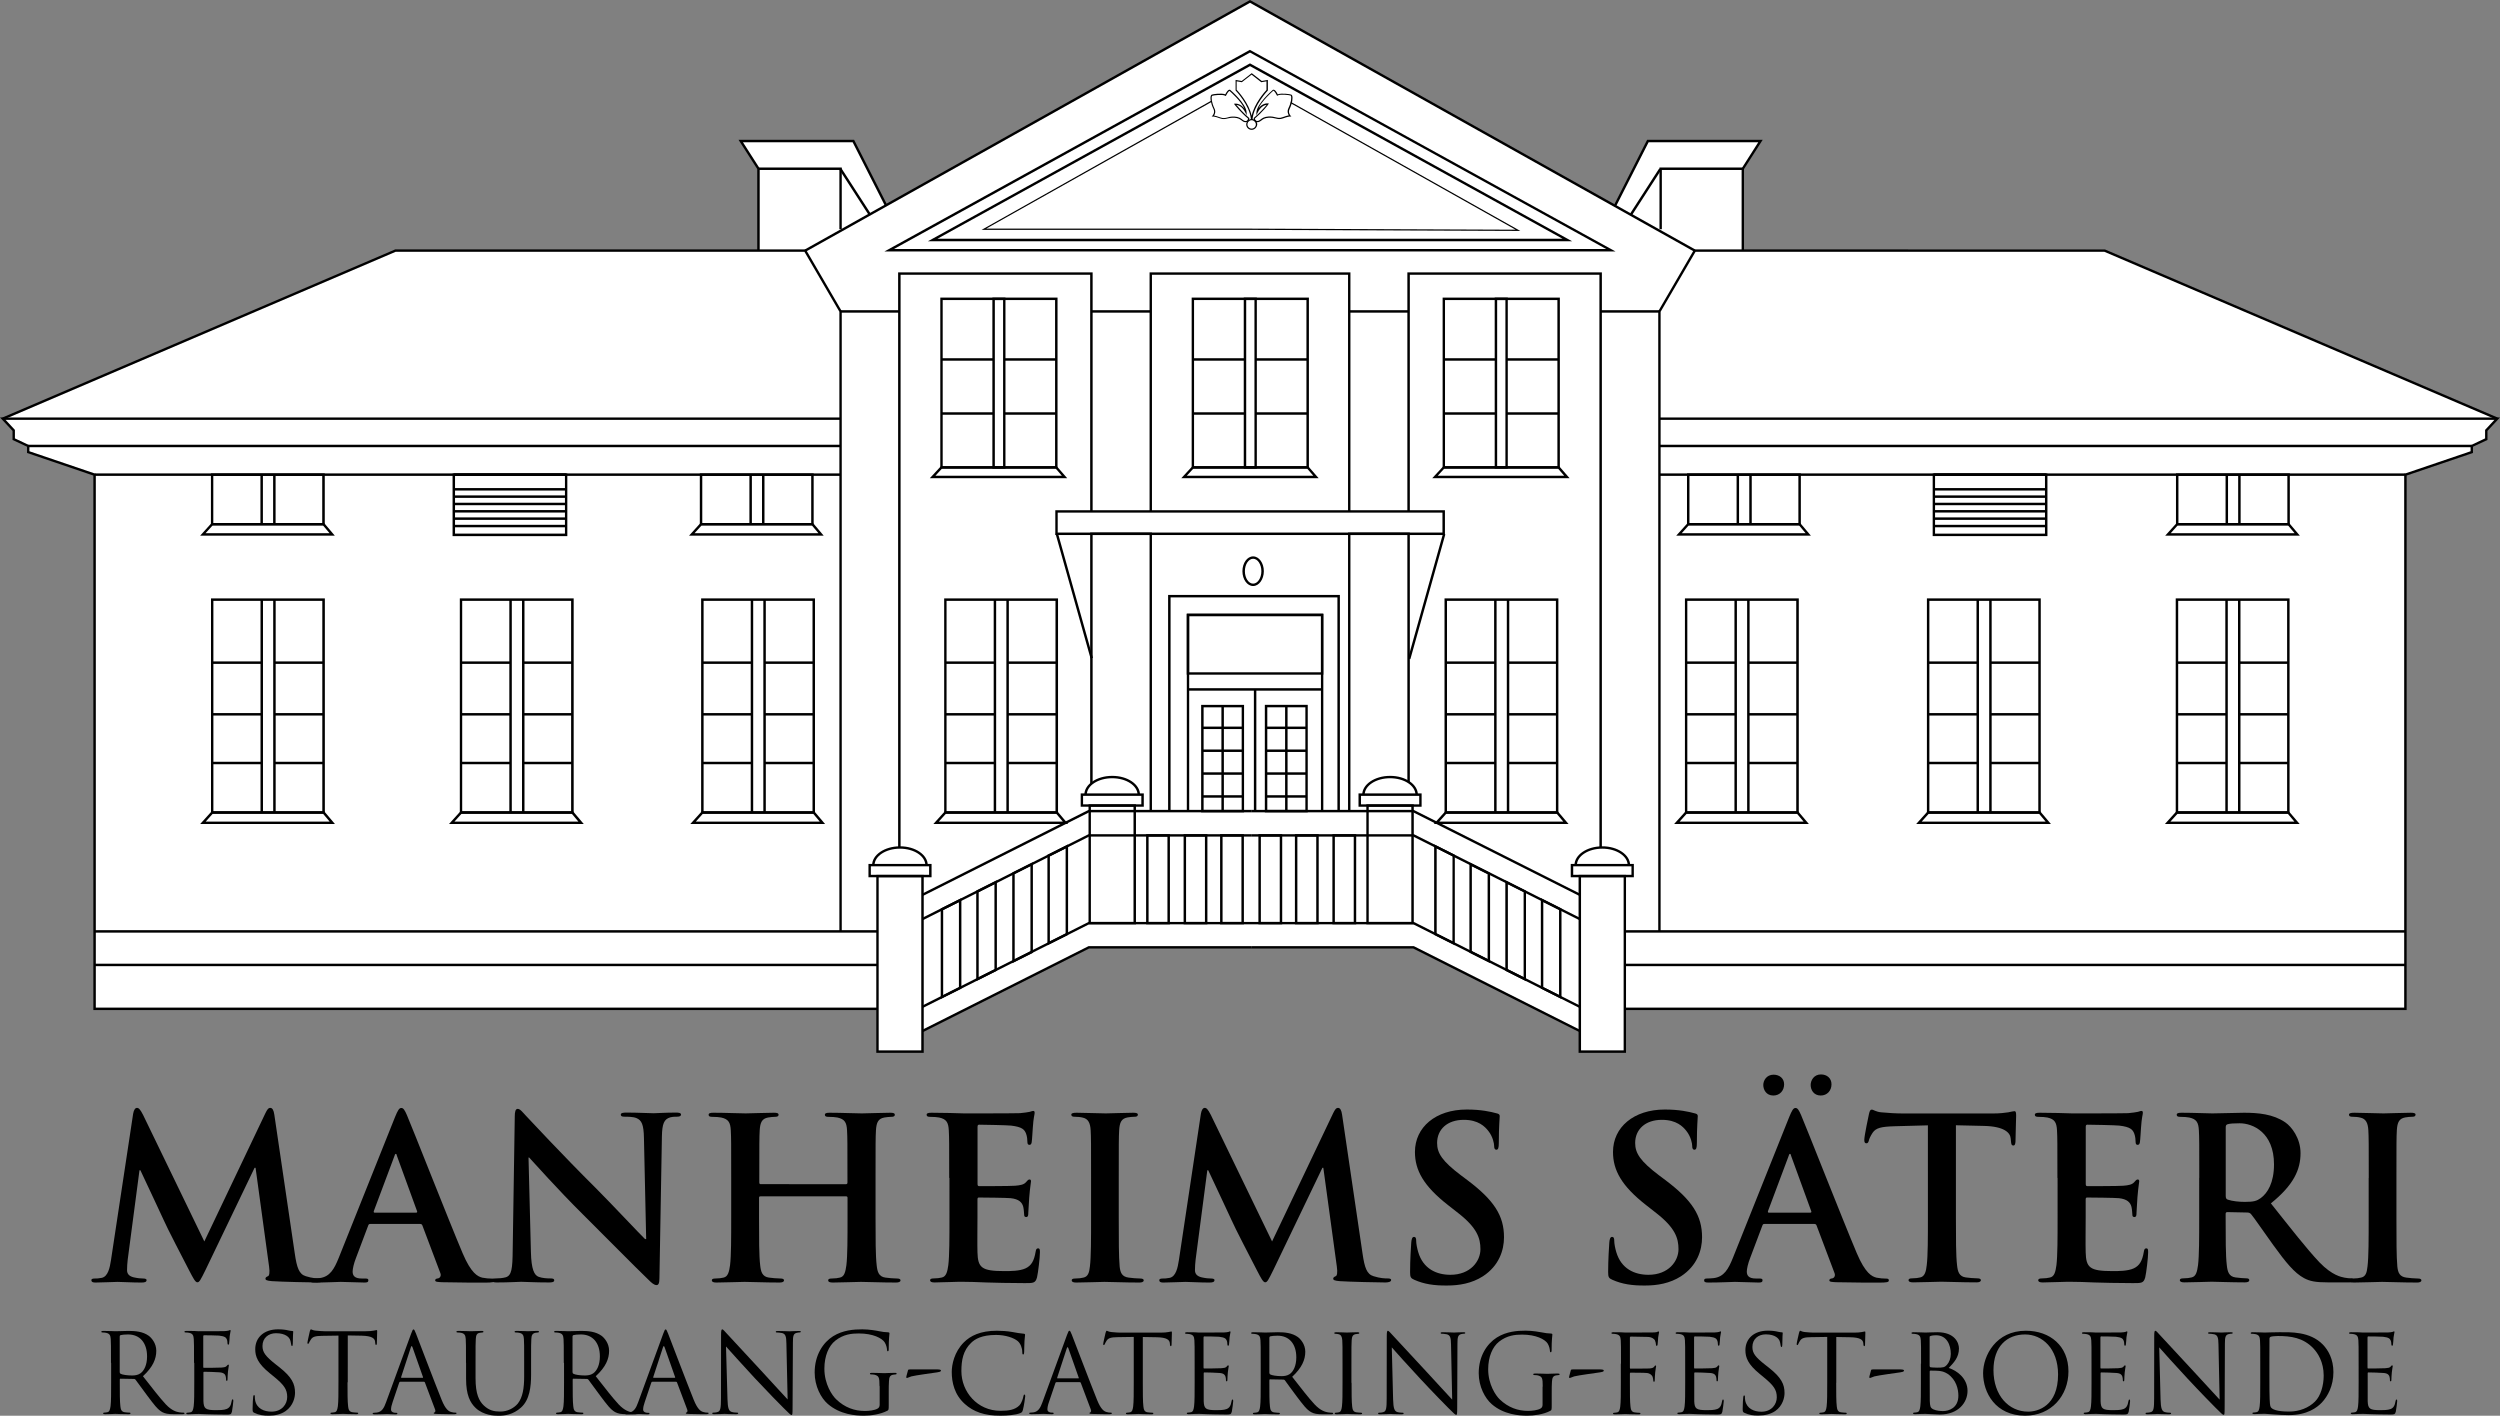 <?xml version="1.0" encoding="utf-8"?>
<!-- Generator: Adobe Illustrator 27.0.0, SVG Export Plug-In . SVG Version: 6.00 Build 0)  -->
<svg version="1.1" id="Layer_1" xmlns="http://www.w3.org/2000/svg" xmlns:xlink="http://www.w3.org/1999/xlink" x="0px" y="0px"
	 viewBox="0 0 3034.4 1718.4" style="enable-background:new 0 0 3034.4 1718.4;" xml:space="preserve">
<rect x="0" y="0" width="3034.4" height="1718.4" fill="#808080" stroke="none"/>
<style type="text/css">
	.st0{fill:#FFFFFF;}
</style>
<g>
	<polygon class="st0" points="1119.7,1276.4 1065,1276.4 1065,1224.5 114.8,1224.5 114.8,576.1 34.3,548.8 34.3,541.3 16.7,533 
		16.7,522.4 3.4,508.1 480,304.2 920.6,304.2 920.6,204.8 899.1,171.2 1035.8,171.2 1075.4,249.2 1517.2,1.7 1960.5,250 2001,171.2 
		2137.4,171.2 2115.3,204.8 2115.3,303.6 2554.4,304.2 3031,508.1 3017.7,522.4 3017.6,533.1 3000.1,541.3 3000.1,548.8 
		2919.6,576.7 2919.6,1224.5 1972.2,1224.5 1972.2,1276.4 1917.5,1276.4 1917.5,1251.4 1715.7,1149.9 1321.5,1149.9 1119.7,1251.4 	
		"/>
	<g>
		<path d="M161.6,1351.8c0.8-4.6,2.5-7.1,4.6-7.1s3.8,1.4,7.4,8.4l74.4,153.7l74.1-155.6c2.2-4.4,3.5-6.5,6-6.5
			c2.5,0,4.1,2.7,4.9,8.4l24.8,168.4c2.5,17.2,5.2,25.1,13.4,27.5c7.9,2.5,13.4,2.7,16.9,2.7c2.5,0,4.4,0.3,4.4,1.9
			c0,2.2-3.3,3-7.1,3c-6.8,0-44.4-0.8-55.3-1.6c-6.3-0.5-7.9-1.4-7.9-3c0-1.4,1.1-2.2,3-3c1.6-0.5,2.5-4.1,1.4-11.7l-16.4-119.9H309
			l-59.4,123.7c-6.3,12.8-7.6,15.3-10.1,15.3c-2.5,0-5.2-5.4-9.5-13.6c-6.5-12.5-28.1-54.2-31.3-61.9c-2.5-5.7-18.8-40.1-28.3-60.5
			h-1.1L155,1528.9c-0.5,4.9-0.8,8.4-0.8,12.8c0,5.2,3.5,7.6,8.2,8.7c4.9,1.1,8.7,1.4,11.4,1.4c2.2,0,4.1,0.5,4.1,1.9
			c0,2.5-2.5,3-6.5,3c-11.4,0-23.7-0.8-28.6-0.8c-5.2,0-18.3,0.8-27,0.8c-2.7,0-4.9-0.5-4.9-3c0-1.4,1.6-1.9,4.4-1.9
			c2.2,0,4.1,0,8.2-0.8c7.6-1.6,9.8-12.3,11.2-21.5L161.6,1351.8z"/>
		<path d="M449.3,1485.6c-1.4,0-1.9,0.5-2.5,2.2l-14.7,39c-2.7,6.8-4.1,13.4-4.1,16.6c0,4.9,2.5,8.4,10.9,8.4h4.1
			c3.3,0,4.1,0.5,4.1,2.2c0,2.2-1.6,2.7-4.6,2.7c-8.7,0-20.4-0.8-28.9-0.8c-3,0-18,0.8-32.2,0.8c-3.5,0-5.2-0.5-5.2-2.7
			c0-1.6,1.1-2.2,3.3-2.2c2.5,0,6.3-0.3,8.4-0.5c12.5-1.6,17.7-10.9,23.2-24.5l68.4-171.1c3.3-7.9,4.9-10.9,7.6-10.9
			c2.5,0,4.1,2.5,6.8,8.7c6.5,15,50.1,126.2,67.6,167.6c10.4,24.5,18.3,28.3,24,29.7c4.1,0.8,8.2,1.1,11.4,1.1
			c2.2,0,3.5,0.3,3.5,2.2c0,2.2-2.5,2.7-12.5,2.7c-9.8,0-29.7,0-51.5-0.5c-4.9-0.3-8.2-0.3-8.2-2.2c0-1.6,1.1-2.2,3.8-2.5
			c1.9-0.5,3.8-3,2.5-6.3l-21.8-57.8c-0.5-1.4-1.4-1.9-2.7-1.9H449.3z M504.9,1471.9c1.4,0,1.6-0.8,1.4-1.6l-24.5-67.3
			c-0.3-1.1-0.5-2.5-1.4-2.5c-0.8,0-1.4,1.4-1.6,2.5l-25.1,67c-0.3,1.1,0,1.9,1.1,1.9H504.9z"/>
		<path d="M644.4,1519.6c0.5,21.3,4.1,28.3,9.5,30.2c4.6,1.6,9.8,1.9,14.2,1.9c3,0,4.6,0.5,4.6,2.2c0,2.2-2.5,2.7-6.3,2.7
			c-17.7,0-28.6-0.8-33.8-0.8c-2.5,0-15.3,0.8-29.4,0.8c-3.5,0-6-0.3-6-2.7c0-1.6,1.6-2.2,4.4-2.2c3.5,0,8.4-0.3,12.3-1.4
			c7.1-2.2,8.2-10.1,8.4-33.8l2.5-161.3c0-5.5,0.8-9.3,3.5-9.3c3,0,5.5,3.5,10.1,8.4c3.3,3.5,44.7,48,84.5,87.5
			c18.5,18.5,55.3,57.8,60,62.1h1.4l-2.7-122.4c-0.3-16.6-2.7-21.8-9.3-24.5c-4.1-1.6-10.6-1.6-14.4-1.6c-3.3,0-4.4-0.8-4.4-2.5
			c0-2.2,3-2.5,7.1-2.5c14.2,0,27.3,0.8,33,0.8c3,0,13.4-0.8,26.7-0.8c3.5,0,6.3,0.3,6.3,2.5c0,1.6-1.6,2.5-4.9,2.5
			c-2.7,0-4.9,0-8.2,0.8c-7.6,2.2-9.8,7.9-10.1,23.2l-3,172c0,6-1.1,8.4-3.5,8.4c-3,0-6.3-3-9.3-6c-17.2-16.4-52-52-80.4-80.1
			c-29.7-29.4-60-63.5-64.9-68.7h-0.8L644.4,1519.6z"/>
		<path d="M1027,1437.3c0.8,0,1.6-0.5,1.6-1.9v-5.7c0-41.4,0-49.1-0.5-57.8c-0.5-9.3-2.7-13.6-11.7-15.5c-2.2-0.5-6.8-0.8-10.6-0.8
			c-3,0-4.6-0.5-4.6-2.5c0-1.9,1.9-2.5,5.7-2.5c14.7,0,31.9,0.8,39.2,0.8c6.5,0,23.7-0.8,34.3-0.8c3.8,0,5.7,0.5,5.7,2.5
			c0,1.9-1.6,2.5-4.9,2.5c-2.2,0-4.6,0.3-7.9,0.8c-7.4,1.4-9.5,6-10.1,15.5c-0.5,8.7-0.5,16.4-0.5,57.8v48c0,25.1,0,46.6,1.4,58.3
			c0.8,7.6,2.5,13.6,10.6,14.7c3.8,0.5,9.8,1.1,13.9,1.1c3,0,4.4,0.8,4.4,2.2c0,1.9-2.2,2.7-5.5,2.7c-17.7,0-34.9-0.8-42.5-0.8
			c-6.3,0-23.4,0.8-34.1,0.8c-3.8,0-5.7-0.8-5.7-2.7c0-1.4,1.1-2.2,4.4-2.2c4.1,0,7.4-0.5,9.8-1.1c5.5-1.1,6.8-7.1,7.9-15
			c1.4-11.4,1.4-33,1.4-58v-24c0-1.1-0.8-1.6-1.6-1.6H922.9c-0.8,0-1.6,0.3-1.6,1.6v24c0,25.1,0,46.6,1.4,58.3
			c0.8,7.6,2.5,13.6,10.6,14.7c3.8,0.5,9.8,1.1,13.9,1.1c3,0,4.4,0.8,4.4,2.2c0,1.9-2.2,2.7-5.4,2.7c-17.7,0-34.9-0.8-42.5-0.8
			c-6.3,0-23.4,0.8-34.3,0.8c-3.5,0-5.4-0.8-5.4-2.7c0-1.4,1.1-2.2,4.4-2.2c4.1,0,7.4-0.5,9.8-1.1c5.4-1.1,6.8-7.1,7.9-15
			c1.4-11.4,1.4-33,1.4-58v-48c0-41.4,0-49.1-0.5-57.8c-0.5-9.3-2.7-13.6-11.7-15.5c-2.2-0.5-6.8-0.8-10.6-0.8c-3,0-4.6-0.5-4.6-2.5
			c0-1.9,1.9-2.5,5.7-2.5c14.7,0,31.9,0.8,39.2,0.8c6.5,0,23.7-0.8,34.3-0.8c3.8,0,5.7,0.5,5.7,2.5c0,1.9-1.6,2.5-4.9,2.5
			c-2.2,0-4.6,0.3-7.9,0.8c-7.4,1.4-9.5,6-10.1,15.5c-0.5,8.7-0.5,16.4-0.5,57.8v5.7c0,1.4,0.8,1.9,1.6,1.9H1027z"/>
		<path d="M1152.1,1429.7c0-41.4,0-49.1-0.5-57.8c-0.5-9.3-2.7-13.6-11.7-15.5c-2.2-0.5-6.8-0.8-10.6-0.8c-3,0-4.6-0.5-4.6-2.5
			c0-1.9,1.9-2.5,6-2.5c7.4,0,15.3,0.3,22.1,0.3c7.1,0.3,13.4,0.5,17.2,0.5c8.7,0,63,0,68.1-0.3c5.2-0.5,9.5-1.1,11.7-1.6
			c1.4-0.3,3-1.1,4.4-1.1c1.4,0,1.6,1.1,1.6,2.5c0,1.9-1.4,5.2-2.2,17.7c-0.3,2.7-0.8,14.7-1.4,18c-0.3,1.4-0.8,3-2.7,3
			c-1.9,0-2.5-1.4-2.5-3.8c0-1.9-0.3-6.5-1.6-9.8c-1.9-4.9-4.6-8.2-18.3-9.8c-4.6-0.5-33.2-1.1-38.7-1.1c-1.4,0-1.9,0.8-1.9,2.7
			v68.9c0,1.9,0.3,3,1.9,3c6,0,37.3,0,43.6-0.5c6.5-0.5,10.6-1.4,13.1-4.1c1.9-2.2,3-3.5,4.4-3.5c1.1,0,1.9,0.5,1.9,2.2
			s-1.1,6-2.2,19.9c-0.3,5.5-1.1,16.4-1.1,18.3c0,2.2,0,5.2-2.5,5.2c-1.9,0-2.5-1.1-2.5-2.5c-0.3-2.7-0.3-6.3-1.1-9.8
			c-1.4-5.5-5.2-9.5-15.3-10.6c-5.2-0.5-32.2-0.8-38.7-0.8c-1.4,0-1.6,1.1-1.6,2.7v21.5c0,9.3-0.3,34.3,0,42.2
			c0.5,18.8,4.9,22.9,32.7,22.9c7.1,0,18.5,0,25.6-3.3c7.1-3.3,10.4-9,12.3-20.2c0.5-3,1.1-4.1,3-4.1c2.2,0,2.2,2.2,2.2,4.9
			c0,6.3-2.2,24.8-3.5,30.2c-1.9,7.1-4.4,7.1-14.7,7.1c-20.4,0-35.4-0.5-47.1-0.8c-11.7-0.5-20.2-0.8-28.3-0.8c-3,0-9,0-15.5,0.3
			c-6.3,0-13.4,0.5-18.8,0.5c-3.5,0-5.4-0.8-5.4-2.7c0-1.4,1.1-2.2,4.4-2.2c4.1,0,7.4-0.5,9.8-1.1c5.4-1.1,6.8-7.1,7.9-15
			c1.4-11.4,1.4-33,1.4-58V1429.7z"/>
		<path d="M1324.3,1429.7c0-41.4,0-49.1-0.5-57.8c-0.5-9.3-3.3-13.9-9.3-15.3c-3-0.8-6.5-1.1-9.8-1.1c-2.7,0-4.4-0.5-4.4-2.7
			c0-1.6,2.2-2.2,6.5-2.2c10.4,0,27.5,0.8,35.4,0.8c6.8,0,22.9-0.8,33.2-0.8c3.5,0,5.7,0.5,5.7,2.2c0,2.2-1.6,2.7-4.4,2.7
			c-2.7,0-4.9,0.3-8.2,0.8c-7.4,1.4-9.5,6-10.1,15.5c-0.5,8.7-0.5,16.4-0.5,57.8v48c0,26.4,0,48,1.1,59.7
			c0.8,7.4,2.7,12.3,10.9,13.4c3.8,0.5,9.8,1.1,13.9,1.1c3,0,4.4,0.8,4.4,2.2c0,1.9-2.2,2.7-5.2,2.7c-18,0-35.2-0.8-42.5-0.8
			c-6.3,0-23.4,0.8-34.3,0.8c-3.5,0-5.4-0.8-5.4-2.7c0-1.4,1.1-2.2,4.4-2.2c4.1,0,7.4-0.5,9.8-1.1c5.4-1.1,7.1-5.7,7.9-13.6
			c1.4-11.4,1.4-33,1.4-59.4V1429.7z"/>
		<path d="M1457.6,1351.8c0.8-4.6,2.5-7.1,4.6-7.1s3.8,1.4,7.4,8.4l74.4,153.7l74.1-155.6c2.2-4.4,3.5-6.5,6-6.5s4.1,2.7,4.9,8.4
			l24.8,168.4c2.5,17.2,5.2,25.1,13.4,27.5c7.9,2.5,13.4,2.7,16.9,2.7c2.5,0,4.4,0.3,4.4,1.9c0,2.2-3.3,3-7.1,3
			c-6.8,0-44.4-0.8-55.3-1.6c-6.3-0.5-7.9-1.4-7.9-3c0-1.4,1.1-2.2,3-3c1.6-0.5,2.5-4.1,1.4-11.7l-16.4-119.9h-1.1l-59.4,123.7
			c-6.3,12.8-7.6,15.3-10.1,15.3c-2.5,0-5.2-5.4-9.5-13.6c-6.5-12.5-28.1-54.2-31.3-61.9c-2.5-5.7-18.8-40.1-28.3-60.5h-1.1
			l-14.2,108.5c-0.5,4.9-0.8,8.4-0.8,12.8c0,5.2,3.5,7.6,8.2,8.7c4.9,1.1,8.7,1.4,11.4,1.4c2.2,0,4.1,0.5,4.1,1.9c0,2.5-2.5,3-6.5,3
			c-11.4,0-23.7-0.8-28.6-0.8c-5.2,0-18.3,0.8-27,0.8c-2.7,0-4.9-0.5-4.9-3c0-1.4,1.6-1.9,4.4-1.9c2.2,0,4.1,0,8.2-0.8
			c7.6-1.6,9.8-12.3,11.2-21.5L1457.6,1351.8z"/>
		<path d="M1716.7,1553.4c-4.4-1.9-5.2-3.3-5.2-9.3c0-15,1.1-31.3,1.4-35.7c0.3-4.1,1.1-7.1,3.3-7.1c2.5,0,2.7,2.5,2.7,4.6
			c0,3.5,1.1,9.3,2.5,13.9c6,20.2,22.1,27.5,39,27.5c24.5,0,36.5-16.6,36.5-31.1c0-13.4-4.1-25.9-26.7-43.6l-12.5-9.8
			c-30-23.4-40.3-42.5-40.3-64.6c0-30,25.1-51.5,62.9-51.5c17.7,0,29.2,2.7,36.2,4.6c2.5,0.5,3.8,1.4,3.8,3.3
			c0,3.5-1.1,11.4-1.1,32.7c0,6-0.8,8.2-3,8.2c-1.9,0-2.7-1.6-2.7-4.9c0-2.5-1.4-10.9-7.1-18c-4.1-5.2-12-13.4-29.7-13.4
			c-20.2,0-32.4,11.7-32.4,28.1c0,12.5,6.3,22.1,28.9,39.2l7.6,5.7c33,24.8,44.7,43.6,44.7,69.5c0,15.8-6,34.6-25.6,47.4
			c-13.6,8.7-28.9,11.2-43.3,11.2C1740.7,1560.5,1728.4,1558.6,1716.7,1553.4z"/>
		<path d="M1957.1,1553.4c-4.4-1.9-5.2-3.3-5.2-9.3c0-15,1.1-31.3,1.4-35.7c0.3-4.1,1.1-7.1,3.3-7.1c2.5,0,2.7,2.5,2.7,4.6
			c0,3.5,1.1,9.3,2.5,13.9c6,20.2,22.1,27.5,39,27.5c24.5,0,36.5-16.6,36.5-31.1c0-13.4-4.1-25.9-26.7-43.6l-12.5-9.8
			c-30-23.4-40.3-42.5-40.3-64.6c0-30,25.1-51.5,62.9-51.5c17.7,0,29.2,2.7,36.2,4.6c2.5,0.5,3.8,1.4,3.8,3.3
			c0,3.5-1.1,11.4-1.1,32.7c0,6-0.8,8.2-3,8.2c-1.9,0-2.7-1.6-2.7-4.9c0-2.5-1.4-10.9-7.1-18c-4.1-5.2-12-13.4-29.7-13.4
			c-20.2,0-32.4,11.7-32.4,28.1c0,12.5,6.3,22.1,28.9,39.2l7.6,5.7c33,24.8,44.7,43.6,44.7,69.5c0,15.8-6,34.6-25.6,47.4
			c-13.6,8.7-28.9,11.2-43.3,11.2C1981,1560.5,1968.8,1558.6,1957.1,1553.4z"/>
		<path d="M2141.5,1485.6c-1.4,0-1.9,0.5-2.5,2.2l-14.7,39c-2.7,6.8-4.1,13.4-4.1,16.6c0,4.9,2.5,8.4,10.9,8.4h4.1
			c3.3,0,4.1,0.5,4.1,2.2c0,2.2-1.6,2.7-4.6,2.7c-8.7,0-20.4-0.8-28.9-0.8c-3,0-18,0.8-32.2,0.8c-3.5,0-5.2-0.5-5.2-2.7
			c0-1.6,1.1-2.2,3.3-2.2c2.5,0,6.3-0.3,8.4-0.5c12.5-1.6,17.7-10.9,23.2-24.5l68.4-171.1c3.3-7.9,4.9-10.9,7.6-10.9
			c2.5,0,4.1,2.5,6.8,8.7c6.5,15,50.1,126.2,67.6,167.6c10.4,24.5,18.3,28.3,24,29.7c4.1,0.8,8.2,1.1,11.4,1.1
			c2.2,0,3.5,0.3,3.5,2.2c0,2.2-2.5,2.7-12.5,2.7c-9.8,0-29.7,0-51.5-0.5c-4.9-0.3-8.2-0.3-8.2-2.2c0-1.6,1.1-2.2,3.8-2.5
			c1.9-0.5,3.8-3,2.5-6.3l-21.8-57.8c-0.5-1.4-1.4-1.9-2.7-1.9H2141.5z M2140.2,1316.9c0-5.2,3.8-12.5,12.5-12.5
			c7.1,0,12.8,4.4,12.8,11.7c0,7.6-5.2,13.6-13.1,13.6C2143.7,1329.7,2140.2,1322.6,2140.2,1316.9z M2197.1,1471.9
			c1.4,0,1.6-0.8,1.4-1.6L2174,1403c-0.3-1.1-0.5-2.5-1.4-2.5c-0.8,0-1.4,1.4-1.6,2.5l-25.1,67c-0.3,1.1,0,1.9,1.1,1.9H2197.1z
			 M2197.7,1316.9c0-5.4,3.8-12.8,12.5-12.8c7.1,0,12.8,4.4,12.8,12c0,7.6-5.2,13.6-13.1,13.6
			C2201.2,1329.7,2197.7,1322.6,2197.7,1316.9z"/>
		<path d="M2339.9,1365.9l-40.6,1.1c-15.8,0.5-22.3,1.9-26.4,7.9c-2.7,4.1-4.1,7.4-4.6,9.5c-0.5,2.2-1.4,3.3-3,3.3
			c-1.9,0-2.5-1.4-2.5-4.4c0-4.4,5.2-29.2,5.7-31.3c0.8-3.5,1.6-5.2,3.3-5.2c2.2,0,4.9,2.7,11.7,3.3c7.9,0.8,18.3,1.4,27.3,1.4
			h107.9c8.7,0,14.7-0.8,18.8-1.4c4.1-0.8,6.3-1.4,7.4-1.4c1.9,0,2.2,1.6,2.2,5.7c0,5.7-0.8,24.5-0.8,31.6c-0.3,2.7-0.8,4.4-2.5,4.4
			c-2.2,0-2.7-1.4-3-5.5l-0.3-3c-0.5-7.1-7.9-14.7-32.2-15.3l-34.3-0.8v111.7c0,25.1,0,46.6,1.4,58.3c0.8,7.6,2.5,13.6,10.6,14.7
			c3.8,0.5,9.8,1.1,13.9,1.1c3,0,4.4,0.8,4.4,2.2c0,1.9-2.2,2.7-5.2,2.7c-18,0-35.2-0.8-42.8-0.8c-6.3,0-23.4,0.8-34.3,0.8
			c-3.5,0-5.5-0.8-5.5-2.7c0-1.4,1.1-2.2,4.4-2.2c4.1,0,7.4-0.5,9.8-1.1c5.4-1.1,7.1-7.1,7.9-15c1.4-11.4,1.4-33,1.4-58V1365.9z"/>
		<path d="M2497.2,1429.7c0-41.4,0-49.1-0.5-57.8c-0.5-9.3-2.7-13.6-11.7-15.5c-2.2-0.5-6.8-0.8-10.6-0.8c-3,0-4.6-0.5-4.6-2.5
			c0-1.9,1.9-2.5,6-2.5c7.4,0,15.3,0.3,22.1,0.3c7.1,0.3,13.4,0.5,17.2,0.5c8.7,0,62.9,0,68.1-0.3c5.2-0.5,9.5-1.1,11.7-1.6
			c1.4-0.3,3-1.1,4.4-1.1s1.6,1.1,1.6,2.5c0,1.9-1.4,5.2-2.2,17.7c-0.3,2.7-0.8,14.7-1.4,18c-0.3,1.4-0.8,3-2.7,3
			c-1.9,0-2.5-1.4-2.5-3.8c0-1.9-0.3-6.5-1.6-9.8c-1.9-4.9-4.6-8.2-18.3-9.8c-4.6-0.5-33.2-1.1-38.7-1.1c-1.4,0-1.9,0.8-1.9,2.7
			v68.9c0,1.9,0.3,3,1.9,3c6,0,37.3,0,43.6-0.5c6.5-0.5,10.6-1.4,13.1-4.1c1.9-2.2,3-3.5,4.4-3.5c1.1,0,1.9,0.5,1.9,2.2
			s-1.1,6-2.2,19.9c-0.3,5.5-1.1,16.4-1.1,18.3c0,2.2,0,5.2-2.5,5.2c-1.9,0-2.5-1.1-2.5-2.5c-0.3-2.7-0.3-6.3-1.1-9.8
			c-1.4-5.5-5.2-9.5-15.3-10.6c-5.2-0.5-32.2-0.8-38.7-0.8c-1.4,0-1.6,1.1-1.6,2.7v21.5c0,9.3-0.3,34.3,0,42.2
			c0.5,18.8,4.9,22.9,32.7,22.9c7.1,0,18.5,0,25.6-3.3s10.4-9,12.3-20.2c0.5-3,1.1-4.1,3-4.1c2.2,0,2.2,2.2,2.2,4.9
			c0,6.3-2.2,24.8-3.5,30.2c-1.9,7.1-4.4,7.1-14.7,7.1c-20.4,0-35.4-0.5-47.1-0.8c-11.7-0.5-20.2-0.8-28.3-0.8c-3,0-9,0-15.5,0.3
			c-6.3,0-13.4,0.5-18.8,0.5c-3.5,0-5.5-0.8-5.5-2.7c0-1.4,1.1-2.2,4.4-2.2c4.1,0,7.4-0.5,9.8-1.1c5.5-1.1,6.8-7.1,7.9-15
			c1.4-11.4,1.4-33,1.4-58V1429.7z"/>
		<path d="M2669.4,1429.7c0-41.4,0-49.1-0.5-57.8c-0.5-9.3-2.7-13.6-11.7-15.5c-2.2-0.5-6.8-0.8-10.6-0.8c-3,0-4.6-0.5-4.6-2.5
			c0-1.9,1.9-2.5,6-2.5c14.4,0,31.6,0.8,37.3,0.8c9.3,0,30-0.8,38.4-0.8c17.2,0,35.4,1.6,50.1,11.7c7.6,5.2,18.5,19.1,18.5,37.3
			c0,20.2-8.4,38.7-36,61c24.3,30.5,43.1,54.8,59.1,71.7c15.3,15.8,26.4,17.7,30.5,18.5c3,0.5,5.5,0.8,7.6,0.8s3.3,0.8,3.3,2.2
			c0,2.2-1.9,2.7-5.2,2.7h-25.9c-15.3,0-22.1-1.4-29.2-5.2c-11.7-6.3-22.1-19.1-37.3-40.1c-10.9-15-23.4-33.5-27-37.6
			c-1.4-1.6-3-1.9-4.9-1.9l-23.7-0.5c-1.4,0-2.2,0.5-2.2,2.2v3.8c0,25.3,0,46.9,1.4,58.3c0.8,7.9,2.5,13.9,10.6,15
			c4.1,0.5,10.1,1.1,13.4,1.1c2.2,0,3.3,0.8,3.3,2.2c0,1.9-1.9,2.7-5.5,2.7c-15.8,0-36-0.8-40.1-0.8c-5.2,0-22.3,0.8-33.2,0.8
			c-3.5,0-5.5-0.8-5.5-2.7c0-1.4,1.1-2.2,4.4-2.2c4.1,0,7.4-0.5,9.8-1.1c5.5-1.1,6.8-7.1,7.9-15c1.4-11.4,1.4-33,1.4-58V1429.7z
			 M2701.5,1451.2c0,3,0.5,4.1,2.5,4.9c5.7,1.9,13.9,2.7,20.7,2.7c10.9,0,14.4-1.1,19.3-4.6c8.2-6,16.1-18.5,16.1-40.9
			c0-38.7-25.6-49.9-41.7-49.9c-6.8,0-11.7,0.3-14.4,1.1c-1.9,0.5-2.5,1.6-2.5,3.8V1451.2z"/>
		<path d="M2875.1,1429.7c0-41.4,0-49.1-0.5-57.8c-0.5-9.3-3.3-13.9-9.3-15.3c-3-0.8-6.5-1.1-9.8-1.1c-2.7,0-4.4-0.5-4.4-2.7
			c0-1.6,2.2-2.2,6.5-2.2c10.4,0,27.5,0.8,35.4,0.8c6.8,0,22.9-0.8,33.2-0.8c3.5,0,5.7,0.5,5.7,2.2c0,2.2-1.6,2.7-4.4,2.7
			c-2.7,0-4.9,0.3-8.2,0.8c-7.4,1.4-9.5,6-10.1,15.5c-0.5,8.7-0.5,16.4-0.5,57.8v48c0,26.4,0,48,1.1,59.7
			c0.8,7.4,2.7,12.3,10.9,13.4c3.8,0.5,9.8,1.1,13.9,1.1c3,0,4.4,0.8,4.4,2.2c0,1.9-2.2,2.7-5.2,2.7c-18,0-35.2-0.8-42.5-0.8
			c-6.3,0-23.4,0.8-34.3,0.8c-3.5,0-5.5-0.8-5.5-2.7c0-1.4,1.1-2.2,4.4-2.2c4.1,0,7.4-0.5,9.8-1.1c5.5-1.1,7.1-5.7,7.9-13.6
			c1.4-11.4,1.4-33,1.4-59.4V1429.7z"/>
	</g>
	<g>
		<path d="M134.7,1654.2c0-20.9,0-24.6-0.3-28.9c-0.3-4.5-1.3-6.7-5.8-7.6c-1.1-0.3-3.3-0.4-4.5-0.4c-0.5,0-1.1-0.3-1.1-0.8
			c0-0.8,0.7-1.1,2.1-1.1c6,0,14.4,0.4,15.1,0.4c1.5,0,11.6-0.4,15.8-0.4c8.4,0,17.4,0.8,24.5,5.9c3.3,2.4,9.2,9,9.2,18.2
			c0,9.9-4.1,19.8-16.2,30.9c11,14,20.1,25.9,27.8,34.2c7.2,7.6,13,9.1,16.3,9.6c2.5,0.4,4.4,0.4,5.2,0.4c0.7,0,1.2,0.4,1.2,0.8
			c0,0.8-0.8,1.1-3.2,1.1h-9.5c-7.5,0-10.8-0.7-14.3-2.5c-5.7-3.1-10.4-9.6-18-19.7c-5.6-7.4-11.9-16.3-14.6-19.8
			c-0.5-0.5-0.9-0.8-1.7-0.8l-16.4-0.3c-0.7,0-0.9,0.4-0.9,1.1v3.2c0,12.8,0,23.4,0.7,29c0.4,3.9,1.2,6.8,5.2,7.4
			c1.9,0.3,4.8,0.5,6,0.5c0.8,0,1.1,0.4,1.1,0.8c0,0.7-0.7,1.1-2.1,1.1c-7.4,0-15.8-0.4-16.4-0.4c-0.1,0-8.6,0.4-12.6,0.4
			c-1.5,0-2.1-0.3-2.1-1.1c0-0.4,0.3-0.8,1.1-0.8c1.2,0,2.8-0.3,4-0.5c2.7-0.5,3.3-3.5,3.9-7.4c0.7-5.6,0.7-16.2,0.7-29V1654.2z
			 M145.4,1665.8c0,0.7,0.3,1.2,0.9,1.6c2,1.2,8.2,2.1,14,2.1c3.2,0,7-0.4,10-2.5c4.7-3.2,8.2-10.4,8.2-20.6
			c0-16.7-8.8-26.7-23.1-26.7c-4,0-7.6,0.4-9,0.8c-0.7,0.3-1.1,0.8-1.1,1.6V1665.8z"/>
		<path d="M235.5,1654.2c0-20.9,0-24.6-0.3-28.9c-0.3-4.5-1.3-6.7-5.7-7.6c-1.1-0.3-3.3-0.4-4.5-0.4c-0.5,0-1.1-0.3-1.1-0.8
			c0-0.8,0.7-1.1,2.1-1.1c3.1,0,6.7,0,9.6,0.1l5.5,0.3c0.9,0,27.5,0,30.6-0.1c2.5-0.1,4.7-0.4,5.8-0.7c0.7-0.1,1.2-0.7,1.9-0.7
			c0.4,0,0.5,0.5,0.5,1.2c0,0.9-0.7,2.5-1.1,6.3c-0.1,1.3-0.4,7.2-0.7,8.8c-0.1,0.7-0.4,1.5-0.9,1.5c-0.8,0-1.1-0.7-1.1-1.7
			c0-0.9-0.1-3.2-0.8-4.8c-0.9-2.1-2.3-3.7-9.5-4.5c-2.3-0.3-16.8-0.4-18.3-0.4c-0.5,0-0.8,0.4-0.8,1.3v36.9c0,0.9,0.1,1.3,0.8,1.3
			c1.7,0,18.2,0,21.3-0.3c3.2-0.3,5.1-0.5,6.3-1.9c0.9-1.1,1.5-1.7,2-1.7c0.4,0,0.7,0.3,0.7,1.1c0,0.8-0.7,3.1-1.1,7.5
			c-0.3,2.7-0.5,7.6-0.5,8.6c0,1.1,0,2.5-0.9,2.5c-0.7,0-0.9-0.5-0.9-1.2c0-1.3,0-2.7-0.5-4.4c-0.5-1.9-1.7-4.1-7-4.7
			c-3.6-0.4-16.8-0.7-19.1-0.7c-0.7,0-0.9,0.4-0.9,0.9v11.8c0,4.5-0.1,20.1,0,22.9c0.4,9.2,2.4,11,15.5,11c3.5,0,9.4,0,12.8-1.5
			c3.5-1.5,5.1-4.1,6-9.6c0.3-1.5,0.5-2,1.2-2c0.8,0,0.8,1.1,0.8,2c0,1.1-1.1,10.2-1.7,13c-0.9,3.5-2,3.5-7.2,3.5
			c-10,0-17.4-0.3-22.6-0.4c-5.2-0.3-8.4-0.4-10.4-0.4c-0.3,0-2.5,0-5.3,0.1c-2.7,0-5.7,0.3-7.8,0.3c-1.5,0-2.1-0.3-2.1-1.1
			c0-0.4,0.3-0.8,1.1-0.8c1.2,0,2.8-0.3,4-0.5c2.7-0.5,3.3-3.5,3.9-7.4c0.7-5.6,0.7-16.2,0.7-29V1654.2z"/>
		<path d="M308.6,1714.8c-1.9-0.9-2-1.5-2-5.1c0-6.7,0.5-12,0.7-14.2c0.1-1.5,0.4-2.1,1.1-2.1c0.8,0,0.9,0.4,0.9,1.5
			c0,1.2,0,3.1,0.4,4.9c2,9.9,10.8,13.6,19.8,13.6c12.8,0,19.1-9.2,19.1-17.8c0-9.2-3.9-14.6-15.4-24.1l-6-4.9
			c-14.2-11.6-17.4-19.9-17.4-29c0-14.3,10.7-24.1,27.7-24.1c5.2,0,9.1,0.5,12.4,1.3c2.5,0.5,3.6,0.7,4.7,0.7c1.1,0,1.3,0.3,1.3,0.9
			c0,0.7-0.5,5.1-0.5,14.2c0,2.1-0.3,3.1-0.9,3.1c-0.8,0-0.9-0.7-1.1-1.7c-0.1-1.6-0.9-5.2-1.7-6.7c-0.8-1.5-4.4-7.1-16.7-7.1
			c-9.2,0-16.4,5.8-16.4,15.5c0,7.6,3.5,12.4,16.3,22.5l3.7,2.9c15.8,12.4,19.5,20.7,19.5,31.4c0,5.5-2.1,15.6-11.4,22.2
			c-5.7,4-13,5.6-20.2,5.6C320.2,1718.4,314,1717.5,308.6,1714.8z"/>
		<path d="M421.8,1677.7c0,12.8,0,23.4,0.7,29c0.4,3.9,1.2,6.8,5.2,7.4c1.9,0.3,4.8,0.5,6,0.5c0.8,0,1.1,0.4,1.1,0.8
			c0,0.7-0.7,1.1-2.1,1.1c-7.4,0-15.8-0.4-16.4-0.4c-0.7,0-9.1,0.4-13.1,0.4c-1.5,0-2.1-0.3-2.1-1.1c0-0.4,0.3-0.8,1.1-0.8
			c1.2,0,2.8-0.3,4-0.5c2.7-0.5,3.3-3.5,3.9-7.4c0.7-5.6,0.7-16.2,0.7-29v-56.6l-19.8,0.3c-8.3,0.1-11.5,1.1-13.6,4.3
			c-1.5,2.3-1.9,3.2-2.3,4.1c-0.4,1.1-0.8,1.3-1.3,1.3c-0.4,0-0.7-0.4-0.7-1.2c0-1.3,2.7-12.8,2.9-13.9c0.3-0.8,0.8-2.5,1.3-2.5
			c0.9,0,2.3,1.3,5.9,1.6c3.9,0.4,9,0.7,10.6,0.7h50.1c4.3,0,7.4-0.3,9.5-0.7c2-0.3,3.2-0.7,3.7-0.7c0.7,0,0.7,0.8,0.7,1.6
			c0,4-0.4,13.2-0.4,14.7c0,1.2-0.4,1.7-0.9,1.7c-0.7,0-0.9-0.4-1.1-2.3l-0.1-1.5c-0.4-4-3.6-7.1-16.4-7.4l-16.8-0.3V1677.7z"/>
		<path d="M499,1618.8c1.6-4.4,2.1-5.2,2.9-5.2c0.8,0,1.3,0.7,2.9,4.8c2,5.1,23,60.3,31.2,80.6c4.8,11.9,8.7,14,11.5,14.8
			c2,0.7,4,0.8,5.3,0.8c0.8,0,1.3,0.1,1.3,0.8c0,0.8-1.2,1.1-2.7,1.1c-2,0-11.8,0-21-0.3c-2.5-0.1-4-0.1-4-0.9
			c0-0.5,0.4-0.8,0.9-0.9c0.8-0.3,1.6-1.5,0.8-3.6l-12.4-32.9c-0.3-0.5-0.5-0.8-1.2-0.8h-28.7c-0.7,0-1.1,0.4-1.3,1.1l-8,23.7
			c-1.2,3.3-1.9,6.5-1.9,9c0,2.7,2.8,3.9,5.1,3.9h1.3c0.9,0,1.3,0.3,1.3,0.8c0,0.8-0.8,1.1-2,1.1c-3.2,0-9-0.4-10.4-0.4
			s-8.8,0.4-15.1,0.4c-1.7,0-2.5-0.3-2.5-1.1c0-0.5,0.5-0.8,1.2-0.8c0.9,0,2.8-0.1,3.9-0.3c6.2-0.8,8.8-5.9,11.2-12.6L499,1618.8z
			 M512.9,1672.3c0.7,0,0.7-0.4,0.5-0.9l-12.7-36.1c-0.7-2-1.3-2-2,0l-11.8,36.1c-0.3,0.7,0,0.9,0.4,0.9H512.9z"/>
		<path d="M565.6,1654.2c0-20.9,0-24.6-0.3-28.9c-0.3-4.5-1.3-6.7-5.7-7.6c-1.1-0.3-3.3-0.4-4.5-0.4c-0.5,0-1.1-0.3-1.1-0.8
			c0-0.8,0.7-1.1,2.1-1.1c6,0,14.2,0.4,15.4,0.4c1.2,0,9.2-0.4,13.2-0.4c1.5,0,2.1,0.3,2.1,1.1c0,0.5-0.5,0.8-1.1,0.8
			c-0.9,0-1.7,0.1-3.3,0.4c-3.6,0.5-4.7,2.9-4.9,7.6c-0.3,4.3-0.3,8-0.3,28.9v18.7c0,19.3,4.3,27.5,10,33c6.6,6.2,12.6,7.4,20.2,7.4
			c8.2,0,16.2-3.9,21-9.6c6.1-7.6,7.8-19,7.8-32.8v-16.7c0-20.9,0-24.6-0.3-28.9c-0.3-4.5-1.3-6.7-5.7-7.6c-1.1-0.3-3.3-0.4-4.5-0.4
			c-0.5,0-1.1-0.3-1.1-0.8c0-0.8,0.7-1.1,2.1-1.1c6,0,13.4,0.4,14.2,0.4c0.9,0,7.2-0.4,11.2-0.4c1.5,0,2.1,0.3,2.1,1.1
			c0,0.5-0.5,0.8-1.1,0.8c-0.9,0-1.7,0.1-3.3,0.4c-3.6,0.8-4.7,2.9-4.9,7.6c-0.3,4.3-0.3,8-0.3,28.9v14.3c0,14.4-1.6,30.5-12.3,40
			c-9.6,8.6-19.7,9.9-27.5,9.9c-4.5,0-18.1-0.5-27.5-9.5c-6.6-6.3-11.6-15.6-11.6-35.2V1654.2z"/>
		<path d="M684.3,1654.2c0-20.9,0-24.6-0.3-28.9c-0.3-4.5-1.3-6.7-5.8-7.6c-1.1-0.3-3.3-0.4-4.5-0.4c-0.5,0-1.1-0.3-1.1-0.8
			c0-0.8,0.7-1.1,2.1-1.1c6,0,14.4,0.4,15.1,0.4c1.5,0,11.6-0.4,15.8-0.4c8.4,0,17.4,0.8,24.5,5.9c3.3,2.4,9.2,9,9.2,18.2
			c0,9.9-4.1,19.8-16.2,30.9c11,14,20.1,25.9,27.8,34.2c7.2,7.6,13,9.1,16.3,9.6c2.5,0.4,4.4,0.4,5.2,0.4c0.7,0,1.2,0.4,1.2,0.8
			c0,0.8-0.8,1.1-3.2,1.1H761c-7.5,0-10.8-0.7-14.3-2.5c-5.7-3.1-10.4-9.6-18-19.7c-5.6-7.4-11.9-16.3-14.6-19.8
			c-0.5-0.5-0.9-0.8-1.7-0.8l-16.4-0.3c-0.7,0-0.9,0.4-0.9,1.1v3.2c0,12.8,0,23.4,0.7,29c0.4,3.9,1.2,6.8,5.2,7.4
			c1.9,0.3,4.8,0.5,6,0.5c0.8,0,1.1,0.4,1.1,0.8c0,0.7-0.7,1.1-2.1,1.1c-7.4,0-15.8-0.4-16.4-0.4c-0.1,0-8.6,0.4-12.6,0.4
			c-1.5,0-2.1-0.3-2.1-1.1c0-0.4,0.3-0.8,1.1-0.8c1.2,0,2.8-0.3,4-0.5c2.7-0.5,3.3-3.5,3.9-7.4c0.7-5.6,0.7-16.2,0.7-29V1654.2z
			 M695,1665.8c0,0.7,0.3,1.2,0.9,1.6c2,1.2,8.2,2.1,14,2.1c3.2,0,7-0.4,10-2.5c4.7-3.2,8.2-10.4,8.2-20.6
			c0-16.7-8.8-26.7-23.1-26.7c-4,0-7.6,0.4-9,0.8c-0.7,0.3-1.1,0.8-1.1,1.6V1665.8z"/>
		<path d="M805,1618.8c1.6-4.4,2.1-5.2,2.9-5.2s1.3,0.7,2.9,4.8c2,5.1,23,60.3,31.2,80.6c4.8,11.9,8.7,14,11.5,14.8
			c2,0.7,4,0.8,5.3,0.8c0.8,0,1.3,0.1,1.3,0.8c0,0.8-1.2,1.1-2.7,1.1c-2,0-11.8,0-21-0.3c-2.5-0.1-4-0.1-4-0.9
			c0-0.5,0.4-0.8,0.9-0.9c0.8-0.3,1.6-1.5,0.8-3.6l-12.4-32.9c-0.3-0.5-0.5-0.8-1.2-0.8h-28.7c-0.7,0-1.1,0.4-1.3,1.1l-8,23.7
			c-1.2,3.3-1.9,6.5-1.9,9c0,2.7,2.8,3.9,5.1,3.9h1.3c0.9,0,1.3,0.3,1.3,0.8c0,0.8-0.8,1.1-2,1.1c-3.2,0-9-0.4-10.4-0.4
			c-1.5,0-8.8,0.4-15.1,0.4c-1.7,0-2.5-0.3-2.5-1.1c0-0.5,0.5-0.8,1.2-0.8c0.9,0,2.8-0.1,3.9-0.3c6.2-0.8,8.8-5.9,11.2-12.6
			L805,1618.8z M818.9,1672.3c0.7,0,0.7-0.4,0.5-0.9l-12.7-36.1c-0.7-2-1.3-2-2,0l-11.8,36.1c-0.3,0.7,0,0.9,0.4,0.9H818.9z"/>
		<path d="M883,1698.3c0.3,11,1.6,14.4,5.2,15.5c2.5,0.7,5.5,0.8,6.7,0.8c0.7,0,1.1,0.3,1.1,0.8c0,0.8-0.8,1.1-2.4,1.1
			c-7.6,0-13-0.4-14.2-0.4c-1.2,0-6.8,0.4-12.8,0.4c-1.3,0-2.1-0.1-2.1-1.1c0-0.5,0.4-0.8,1.1-0.8c1.1,0,3.5-0.1,5.5-0.8
			c3.3-0.9,4-4.8,4-17l0.1-76.6c0-5.2,0.4-6.7,1.5-6.7c1.1,0,3.3,2.9,4.7,4.3c2,2.3,21.9,23.8,42.5,45.9
			c13.2,14.2,27.8,30.5,32.1,34.9l-1.5-67.9c-0.1-8.7-1.1-11.6-5.2-12.7c-2.4-0.5-5.5-0.7-6.6-0.7c-0.9,0-1.1-0.4-1.1-0.9
			c0-0.8,1.1-0.9,2.7-0.9c6,0,12.4,0.4,13.9,0.4c1.5,0,5.9-0.4,11.4-0.4c1.5,0,2.4,0.1,2.4,0.9c0,0.5-0.5,0.9-1.5,0.9
			c-0.7,0-1.6,0-3.2,0.4c-4.4,0.9-4.9,3.9-4.9,11.9L962,1708c0,8.8-0.3,9.5-1.2,9.5c-1.1,0-2.7-1.5-9.8-8.6
			c-1.5-1.3-20.7-21-34.9-36.2c-15.5-16.7-30.6-33.6-34.9-38.4L883,1698.3z"/>
		<path d="M1067.5,1682.4c0-10.8-0.7-12.3-6-13.8c-1.1-0.3-3.3-0.4-4.5-0.4c-0.5,0-1.1-0.3-1.1-0.8c0-0.8,0.7-1.1,2.1-1.1
			c6,0,14.4,0.4,15.1,0.4c0.7,0,9.1-0.4,13.1-0.4c1.5,0,2.1,0.3,2.1,1.1c0,0.5-0.5,0.8-1.1,0.8c-0.9,0-1.7,0.1-3.3,0.4
			c-3.6,0.7-4.7,2.9-4.9,7.6c-0.3,4.3-0.3,8.3-0.3,13.9v15c0,6-0.1,6.3-1.7,7.2c-8.6,4.5-20.6,6-28.3,6c-10.2,0-29.1-1.3-44-14.3
			c-8.2-7.1-15.9-21.4-15.9-38.1c0-21.4,10.4-36.5,22.3-44c12-7.5,25.3-8.4,35.6-8.4c8.4,0,17.9,1.7,20.5,2.3
			c2.8,0.7,7.5,1.2,10.8,1.3c1.3,0.1,1.6,0.7,1.6,1.2c0,1.9-0.9,5.6-0.9,19c0,2.1-0.3,2.8-1.2,2.8c-0.7,0-0.8-0.8-0.9-2
			c-0.1-1.9-0.8-5.6-2.8-8.8c-3.3-5.1-14.2-10.8-31.4-10.8c-8.4,0-18.5,0.8-28.6,8.8c-7.8,6.2-13.2,18.3-13.2,34
			c0,18.9,9.5,32.5,14.2,37c10.6,10.3,22.7,14.3,35,14.3c4.8,0,11.8-0.8,15.2-2.8c1.7-0.9,2.7-2.4,2.7-4.7V1682.4z"/>
		<path d="M1138.2,1662.2c2.2,0,3.9,0.3,3.9,1.3c0,1.6-2.5,1.8-4.6,2.2c-3.6,0.5-26.8,3.7-31.3,4.9c-2.5,0.7-4.7,2-5.4,2
			c-0.8,0-0.9-0.8-0.7-2l2-7.4c0.3-0.9,0.8-1.1,2.9-1.1H1138.2z"/>
		<path d="M1171.1,1704.1c-12.8-11.4-15.9-26.4-15.9-38.9c0-8.8,3-24.2,14.7-35.9c7.9-7.9,19.9-14.1,40.1-14.1
			c5.3,0,12.6,0.4,19.1,1.6c5,0.9,9.2,1.7,13.4,2c1.4,0.1,1.7,0.7,1.7,1.4c0,1.1-0.4,2.6-0.7,7.4c-0.3,4.3-0.3,11.6-0.4,13.6
			c-0.1,2-0.4,2.8-1.2,2.8c-0.9,0-1.1-0.9-1.1-2.8c0-5.1-2.1-10.5-5.5-13.4c-4.6-3.9-14.7-7.5-26.3-7.5c-17.5,0-25.7,5.1-30.3,9.6
			c-9.6,9.2-11.8,20.9-11.8,34.3c0,25.1,19.3,48.2,47.5,48.2c9.9,0,17.6-1.2,22.9-6.6c2.8-2.9,4.5-8.7,4.9-11.1c0.3-1.4,0.5-2,1.3-2
			c0.7,0,0.9,0.9,0.9,2c0,0.9-1.6,12.4-2.9,16.8c-0.8,2.5-1.1,2.8-3.4,3.8c-5.3,2.1-15.3,3-23.7,3
			C1194.8,1718.4,1181.5,1713.5,1171.1,1704.1z"/>
		<path d="M1295.1,1620.3c1.6-4.3,2.1-5.1,2.9-5.1c0.8,0,1.3,0.7,2.9,4.7c2,5,22.6,59.3,30.7,79.3c4.7,11.7,8.6,13.8,11.3,14.6
			c2,0.7,3.9,0.8,5.3,0.8c0.8,0,1.3,0.1,1.3,0.8c0,0.8-1.2,1.1-2.6,1.1c-2,0-11.6,0-20.7-0.3c-2.5-0.1-3.9-0.1-3.9-0.9
			c0-0.5,0.4-0.8,0.9-0.9c0.8-0.3,1.6-1.4,0.8-3.6l-12.2-32.4c-0.3-0.5-0.5-0.8-1.2-0.8h-28.3c-0.7,0-1.1,0.4-1.3,1.1l-7.9,23.3
			c-1.2,3.3-1.8,6.4-1.8,8.8c0,2.6,2.8,3.8,5,3.8h1.3c0.9,0,1.3,0.3,1.3,0.8c0,0.8-0.8,1.1-2,1.1c-3.2,0-8.8-0.4-10.3-0.4
			c-1.4,0-8.7,0.4-14.9,0.4c-1.7,0-2.5-0.3-2.5-1.1c0-0.5,0.5-0.8,1.2-0.8c0.9,0,2.8-0.1,3.8-0.3c6.1-0.8,8.7-5.8,11.1-12.4
			L1295.1,1620.3z M1308.8,1673c0.7,0,0.7-0.4,0.5-0.9l-12.5-35.5c-0.7-2-1.3-2-2,0l-11.6,35.5c-0.3,0.7,0,0.9,0.4,0.9H1308.8z"/>
		<path d="M1387.1,1678.4c0,12.6,0,23,0.7,28.6c0.4,3.8,1.2,6.7,5.1,7.2c1.8,0.3,4.7,0.5,5.9,0.5c0.8,0,1.1,0.4,1.1,0.8
			c0,0.7-0.7,1.1-2.1,1.1c-7.2,0-15.5-0.4-16.2-0.4c-0.7,0-8.9,0.4-12.9,0.4c-1.4,0-2.1-0.3-2.1-1.1c0-0.4,0.3-0.8,1.1-0.8
			c1.2,0,2.8-0.3,3.9-0.5c2.6-0.5,3.3-3.4,3.8-7.2c0.7-5.5,0.7-15.9,0.7-28.6v-55.7l-19.5,0.3c-8.2,0.1-11.3,1.1-13.4,4.2
			c-1.4,2.2-1.8,3.2-2.2,4.1c-0.4,1.1-0.8,1.3-1.3,1.3c-0.4,0-0.7-0.4-0.7-1.2c0-1.3,2.6-12.6,2.9-13.7c0.3-0.8,0.8-2.5,1.3-2.5
			c0.9,0,2.2,1.3,5.8,1.6c3.8,0.4,8.8,0.7,10.4,0.7h49.3c4.2,0,7.2-0.3,9.3-0.7c2-0.3,3.2-0.7,3.7-0.7c0.7,0,0.7,0.8,0.7,1.6
			c0,3.9-0.4,13-0.4,14.5c0,1.2-0.4,1.7-0.9,1.7c-0.7,0-0.9-0.4-1.1-2.2l-0.1-1.4c-0.4-4-3.6-7-16.2-7.2l-16.6-0.3V1678.4z"/>
		<path d="M1450,1655.2c0-20.5,0-24.2-0.3-28.4c-0.3-4.5-1.3-6.6-5.7-7.5c-1.1-0.3-3.3-0.4-4.5-0.4c-0.5,0-1.1-0.3-1.1-0.8
			c0-0.8,0.7-1.1,2.1-1.1c3,0,6.6,0,9.5,0.1l5.4,0.3c0.9,0,27.1,0,30.1-0.1c2.5-0.1,4.6-0.4,5.7-0.7c0.7-0.1,1.2-0.7,1.8-0.7
			c0.4,0,0.5,0.5,0.5,1.2c0,0.9-0.7,2.5-1.1,6.2c-0.1,1.3-0.4,7.1-0.7,8.7c-0.1,0.7-0.4,1.4-0.9,1.4c-0.8,0-1.1-0.7-1.1-1.7
			c0-0.9-0.1-3.2-0.8-4.7c-0.9-2.1-2.2-3.7-9.3-4.5c-2.2-0.3-16.6-0.4-18-0.4c-0.5,0-0.8,0.4-0.8,1.3v36.3c0,0.9,0.1,1.3,0.8,1.3
			c1.7,0,17.9,0,20.9-0.3c3.2-0.3,5-0.5,6.2-1.8c0.9-1.1,1.4-1.7,2-1.7c0.4,0,0.7,0.3,0.7,1.1c0,0.8-0.7,3-1.1,7.4
			c-0.3,2.6-0.5,7.5-0.5,8.4c0,1.1,0,2.5-0.9,2.5c-0.7,0-0.9-0.5-0.9-1.2c0-1.3,0-2.6-0.5-4.3c-0.5-1.8-1.7-4.1-6.8-4.6
			c-3.6-0.4-16.6-0.7-18.8-0.7c-0.7,0-0.9,0.4-0.9,0.9v11.6c0,4.5-0.1,19.7,0,22.5c0.4,9.1,2.4,10.8,15.3,10.8c3.4,0,9.2,0,12.6-1.4
			c3.4-1.4,5-4.1,5.9-9.5c0.3-1.4,0.5-2,1.2-2c0.8,0,0.8,1.1,0.8,2c0,1.1-1.1,10-1.7,12.8c-0.9,3.4-2,3.4-7.1,3.4
			c-9.9,0-17.1-0.3-22.2-0.4c-5.1-0.3-8.3-0.4-10.3-0.4c-0.3,0-2.5,0-5.3,0.1c-2.6,0-5.7,0.3-7.6,0.3c-1.4,0-2.1-0.3-2.1-1.1
			c0-0.4,0.3-0.8,1.1-0.8c1.2,0,2.8-0.3,3.9-0.5c2.6-0.5,3.3-3.4,3.8-7.2c0.7-5.5,0.7-15.9,0.7-28.6V1655.2z"/>
		<path d="M1530.2,1655.2c0-20.5,0-24.2-0.3-28.4c-0.3-4.5-1.3-6.6-5.7-7.5c-1.1-0.3-3.3-0.4-4.5-0.4c-0.5,0-1.1-0.3-1.1-0.8
			c0-0.8,0.7-1.1,2.1-1.1c5.9,0,14.2,0.4,14.9,0.4c1.4,0,11.4-0.4,15.5-0.4c8.3,0,17.1,0.8,24.1,5.8c3.3,2.4,9.1,8.8,9.1,17.9
			c0,9.7-4.1,19.5-15.9,30.4c10.8,13.8,19.7,25.5,27.4,33.7c7.1,7.5,12.8,8.9,16.1,9.5c2.5,0.4,4.3,0.4,5.1,0.4
			c0.7,0,1.2,0.4,1.2,0.8c0,0.8-0.8,1.1-3.2,1.1h-9.3c-7.4,0-10.7-0.7-14.1-2.5c-5.7-3-10.3-9.5-17.8-19.3
			c-5.5-7.2-11.7-16-14.3-19.5c-0.5-0.5-0.9-0.8-1.7-0.8l-16.2-0.3c-0.7,0-0.9,0.4-0.9,1.1v3.2c0,12.6,0,23,0.7,28.6
			c0.4,3.8,1.2,6.7,5.1,7.2c1.8,0.3,4.7,0.5,5.9,0.5c0.8,0,1.1,0.4,1.1,0.8c0,0.7-0.7,1.1-2.1,1.1c-7.2,0-15.5-0.4-16.2-0.4
			c-0.1,0-8.4,0.4-12.4,0.4c-1.4,0-2.1-0.3-2.1-1.1c0-0.4,0.3-0.8,1.1-0.8c1.2,0,2.8-0.3,3.9-0.5c2.6-0.5,3.3-3.4,3.8-7.2
			c0.7-5.5,0.7-15.9,0.7-28.6V1655.2z M1540.8,1666.6c0,0.7,0.3,1.2,0.9,1.6c2,1.2,8,2.1,13.8,2.1c3.2,0,6.8-0.4,9.9-2.5
			c4.6-3.2,8-10.3,8-20.3c0-16.4-8.7-26.3-22.8-26.3c-3.9,0-7.5,0.4-8.8,0.8c-0.7,0.3-1.1,0.8-1.1,1.6V1666.6z"/>
		<path d="M1640.5,1678.4c0,12.6,0,23,0.7,28.6c0.4,3.8,1.2,6.7,5.1,7.2c1.8,0.3,4.7,0.5,5.9,0.5c0.8,0,1.1,0.4,1.1,0.8
			c0,0.7-0.7,1.1-2.1,1.1c-7.2,0-15.5-0.4-16.2-0.4c-0.7,0-8.9,0.4-12.9,0.4c-1.4,0-2.1-0.3-2.1-1.1c0-0.4,0.3-0.8,1.1-0.8
			c1.2,0,2.8-0.3,3.9-0.5c2.6-0.5,3.3-3.4,3.8-7.2c0.7-5.5,0.7-15.9,0.7-28.6v-23.2c0-20.5,0-24.2-0.3-28.4
			c-0.3-4.5-1.6-6.7-4.5-7.4c-1.4-0.4-3.2-0.5-4.1-0.5c-0.5,0-1.1-0.3-1.1-0.8c0-0.8,0.7-1.1,2.1-1.1c4.3,0,12.6,0.4,13.3,0.4
			c0.7,0,8.9-0.4,12.9-0.4c1.4,0,2.1,0.3,2.1,1.1c0,0.5-0.5,0.8-1.1,0.8c-0.9,0-1.7,0.1-3.3,0.4c-3.6,0.7-4.6,2.9-4.9,7.5
			c-0.3,4.2-0.3,7.9-0.3,28.4V1678.4z"/>
		<path d="M1690.9,1698.6c0.3,10.8,1.6,14.2,5.1,15.3c2.5,0.7,5.4,0.8,6.6,0.8c0.7,0,1.1,0.3,1.1,0.8c0,0.8-0.8,1.1-2.4,1.1
			c-7.5,0-12.8-0.4-13.9-0.4s-6.7,0.4-12.6,0.4c-1.3,0-2.1-0.1-2.1-1.1c0-0.5,0.4-0.8,1.1-0.8c1.1,0,3.4-0.1,5.4-0.8
			c3.3-0.9,3.9-4.7,3.9-16.7l0.1-75.4c0-5.1,0.4-6.6,1.4-6.6s3.3,2.9,4.6,4.2c2,2.2,21.6,23.4,41.8,45.1c13,13.9,27.4,30,31.6,34.3
			l-1.4-66.8c-0.1-8.6-1.1-11.4-5.1-12.5c-2.4-0.5-5.4-0.7-6.4-0.7c-0.9,0-1.1-0.4-1.1-0.9c0-0.8,1.1-0.9,2.6-0.9
			c5.9,0,12.2,0.4,13.7,0.4c1.4,0,5.8-0.4,11.2-0.4c1.4,0,2.4,0.1,2.4,0.9c0,0.5-0.5,0.9-1.4,0.9c-0.7,0-1.6,0-3.2,0.4
			c-4.3,0.9-4.9,3.8-4.9,11.7l-0.3,77.1c0,8.7-0.3,9.3-1.2,9.3c-1.1,0-2.6-1.4-9.6-8.4c-1.4-1.3-20.4-20.7-34.3-35.7
			c-15.3-16.4-30.1-33-34.3-37.8L1690.9,1698.6z"/>
		<path d="M1872.5,1683c0-10.7-0.7-12.1-5.9-13.6c-1.1-0.3-3.3-0.4-4.5-0.4c-0.5,0-1.1-0.3-1.1-0.8c0-0.8,0.7-1.1,2.1-1.1
			c5.9,0,14.2,0.4,14.9,0.4c0.7,0,8.9-0.4,12.9-0.4c1.4,0,2.1,0.3,2.1,1.1c0,0.5-0.5,0.8-1.1,0.8c-0.9,0-1.7,0.1-3.3,0.4
			c-3.6,0.7-4.6,2.9-4.9,7.5c-0.3,4.2-0.3,8.2-0.3,13.7v14.7c0,5.9-0.1,6.2-1.7,7.1c-8.4,4.5-20.3,5.9-27.9,5.9
			c-10,0-28.7-1.3-43.3-14.1c-8-7-15.7-21.1-15.7-37.5c0-21.1,10.3-35.9,22-43.3c11.8-7.4,24.9-8.3,35-8.3c8.3,0,17.6,1.7,20.1,2.2
			c2.8,0.7,7.4,1.2,10.7,1.3c1.3,0.1,1.6,0.7,1.6,1.2c0,1.8-0.9,5.5-0.9,18.7c0,2.1-0.3,2.8-1.2,2.8c-0.7,0-0.8-0.8-0.9-2
			c-0.1-1.8-0.8-5.5-2.8-8.7c-3.3-5-14-10.7-30.9-10.7c-8.3,0-18.2,0.8-28.2,8.7c-7.6,6.1-13,18-13,33.4c0,18.6,9.3,32,13.9,36.4
			c10.4,10.1,22.4,14.1,34.5,14.1c4.7,0,11.6-0.8,15-2.8c1.7-0.9,2.6-2.4,2.6-4.6V1683z"/>
		<path d="M1942.7,1662.2c2.2,0,3.9,0.3,3.9,1.3c0,1.6-2.5,1.8-4.6,2.2c-3.6,0.5-26.8,3.7-31.3,4.9c-2.5,0.7-4.7,2-5.4,2
			c-0.8,0-0.9-0.8-0.7-2l2-7.4c0.3-0.9,0.8-1.1,2.9-1.1H1942.7z"/>
		<path d="M1967.5,1655.2c0-20.5,0-24.2-0.3-28.4c-0.3-4.5-1.3-6.6-5.7-7.5c-1.1-0.3-3.3-0.4-4.5-0.4c-0.5,0-1.1-0.3-1.1-0.8
			c0-0.8,0.7-1.1,2.1-1.1c3,0,6.6,0,9.5,0.1l5.4,0.3c2.6,0.1,29.3,0,32.4-0.1c2.5-0.1,4.6-0.1,5.8-0.5c0.8-0.3,1.3-0.8,1.8-0.8
			c0.5,0,0.8,0.5,0.8,1.2c0,0.9-0.7,2.5-1.1,6.2c-0.1,1.3-0.4,7.1-0.7,8.7c-0.1,0.7-0.4,1.4-1.1,1.4c-0.7,0-0.9-0.7-0.9-1.6
			c0-1.1-0.4-3.3-1.2-5c-0.8-1.7-3.8-4.1-8.9-4.2l-20.3-0.4c-0.8,0-1.2,0.4-1.2,1.4v36.3c0,0.8,0.1,1.2,0.9,1.2l16.8-0.1
			c2.2,0,4.1,0,5.9-0.1c3.2-0.3,4.9-0.7,6.1-2.4c0.5-0.7,0.9-1.3,1.4-1.3c0.5,0,0.7,0.4,0.7,1.1c0,0.8-0.7,3-1.1,7.4
			c-0.3,2.6-0.5,7.9-0.5,8.8c0,1.2,0,2.5-0.9,2.5c-0.7,0-0.9-0.5-0.9-1.2c-0.1-1.3-0.3-3.2-0.8-4.7c-0.7-1.8-2.8-4.2-6.8-4.7
			c-3.3-0.4-17.6-0.4-19.9-0.4c-0.7,0-0.9,0.3-0.9,1.2v11.2c0,12.6,0,23,0.7,28.6c0.4,3.8,1.2,6.7,5.1,7.2c1.8,0.3,4.7,0.5,5.9,0.5
			c0.8,0,1.1,0.4,1.1,0.8c0,0.7-0.7,1.1-2.1,1.1c-7.2,0-15.5-0.4-16.2-0.4c-0.7,0-8.9,0.4-12.9,0.4c-1.4,0-2.1-0.3-2.1-1.1
			c0-0.4,0.3-0.8,1.1-0.8c1.2,0,2.8-0.3,3.9-0.5c2.6-0.5,3.3-3.4,3.8-7.2c0.7-5.5,0.7-15.9,0.7-28.6V1655.2z"/>
		<path d="M2045.4,1655.2c0-20.5,0-24.2-0.3-28.4c-0.3-4.5-1.3-6.6-5.7-7.5c-1.1-0.3-3.3-0.4-4.5-0.4c-0.5,0-1.1-0.3-1.1-0.8
			c0-0.8,0.7-1.1,2.1-1.1c3,0,6.6,0,9.5,0.1l5.4,0.3c0.9,0,27.1,0,30.1-0.1c2.5-0.1,4.6-0.4,5.7-0.7c0.7-0.1,1.2-0.7,1.8-0.7
			c0.4,0,0.5,0.5,0.5,1.2c0,0.9-0.7,2.5-1.1,6.2c-0.1,1.3-0.4,7.1-0.7,8.7c-0.1,0.7-0.4,1.4-0.9,1.4c-0.8,0-1.1-0.7-1.1-1.7
			c0-0.9-0.1-3.2-0.8-4.7c-0.9-2.1-2.2-3.7-9.3-4.5c-2.2-0.3-16.6-0.4-18-0.4c-0.5,0-0.8,0.4-0.8,1.3v36.3c0,0.9,0.1,1.3,0.8,1.3
			c1.7,0,17.9,0,20.9-0.3c3.2-0.3,5-0.5,6.2-1.8c0.9-1.1,1.4-1.7,2-1.7c0.4,0,0.7,0.3,0.7,1.1c0,0.8-0.7,3-1.1,7.4
			c-0.3,2.6-0.5,7.5-0.5,8.4c0,1.1,0,2.5-0.9,2.5c-0.7,0-0.9-0.5-0.9-1.2c0-1.3,0-2.6-0.5-4.3c-0.5-1.8-1.7-4.1-6.8-4.6
			c-3.6-0.4-16.6-0.7-18.8-0.7c-0.7,0-0.9,0.4-0.9,0.9v11.6c0,4.5-0.1,19.7,0,22.5c0.4,9.1,2.4,10.8,15.3,10.8c3.4,0,9.2,0,12.6-1.4
			c3.4-1.4,5-4.1,5.9-9.5c0.3-1.4,0.5-2,1.2-2c0.8,0,0.8,1.1,0.8,2c0,1.1-1.1,10-1.7,12.8c-0.9,3.4-2,3.4-7.1,3.4
			c-9.9,0-17.1-0.3-22.2-0.4c-5.1-0.3-8.3-0.4-10.3-0.4c-0.3,0-2.5,0-5.3,0.1c-2.6,0-5.7,0.3-7.6,0.3c-1.4,0-2.1-0.3-2.1-1.1
			c0-0.4,0.3-0.8,1.1-0.8c1.2,0,2.8-0.3,3.9-0.5c2.6-0.5,3.3-3.4,3.8-7.2c0.7-5.5,0.7-15.9,0.7-28.6V1655.2z"/>
		<path d="M2117.2,1714.8c-1.8-0.9-2-1.4-2-5c0-6.6,0.5-11.8,0.7-13.9c0.1-1.4,0.4-2.1,1.1-2.1c0.8,0,0.9,0.4,0.9,1.4
			c0,1.2,0,3,0.4,4.9c2,9.7,10.7,13.4,19.5,13.4c12.6,0,18.8-9.1,18.8-17.5c0-9.1-3.8-14.3-15.1-23.7l-5.9-4.9
			c-13.9-11.4-17.1-19.6-17.1-28.6c0-14.1,10.5-23.7,27.2-23.7c5.1,0,8.9,0.5,12.2,1.3c2.5,0.5,3.6,0.7,4.6,0.7
			c1.1,0,1.3,0.3,1.3,0.9c0,0.7-0.5,5-0.5,13.9c0,2.1-0.3,3-0.9,3c-0.8,0-0.9-0.7-1.1-1.7c-0.1-1.6-0.9-5.1-1.7-6.6
			c-0.8-1.4-4.3-7-16.4-7c-9.1,0-16.2,5.7-16.2,15.3c0,7.5,3.4,12.2,16.1,22.1l3.7,2.9c15.5,12.2,19.2,20.4,19.2,30.9
			c0,5.4-2.1,15.4-11.2,21.8c-5.7,3.9-12.8,5.5-19.9,5.5C2128.7,1718.4,2122.6,1717.4,2117.2,1714.8z"/>
		<path d="M2228.7,1678.4c0,12.6,0,23,0.7,28.6c0.4,3.8,1.2,6.7,5.1,7.2c1.8,0.3,4.7,0.5,5.9,0.5c0.8,0,1.1,0.4,1.1,0.8
			c0,0.7-0.7,1.1-2.1,1.1c-7.2,0-15.5-0.4-16.2-0.4c-0.7,0-8.9,0.4-12.9,0.4c-1.4,0-2.1-0.3-2.1-1.1c0-0.4,0.3-0.8,1.1-0.8
			c1.2,0,2.8-0.3,4-0.5c2.6-0.5,3.3-3.4,3.8-7.2c0.7-5.5,0.7-15.9,0.7-28.6v-55.7l-19.5,0.3c-8.2,0.1-11.3,1.1-13.4,4.2
			c-1.4,2.2-1.8,3.2-2.2,4.1c-0.4,1.1-0.8,1.3-1.3,1.3c-0.4,0-0.7-0.4-0.7-1.2c0-1.3,2.6-12.6,2.9-13.7c0.3-0.8,0.8-2.5,1.3-2.5
			c0.9,0,2.2,1.3,5.8,1.6c3.8,0.4,8.8,0.7,10.4,0.7h49.3c4.2,0,7.2-0.3,9.3-0.7c2-0.3,3.2-0.7,3.7-0.7c0.7,0,0.7,0.8,0.7,1.6
			c0,3.9-0.4,13-0.4,14.5c0,1.2-0.4,1.7-0.9,1.7c-0.7,0-0.9-0.4-1.1-2.2l-0.1-1.4c-0.4-4-3.6-7-16.2-7.2l-16.6-0.3V1678.4z"/>
		<path d="M2307,1662.2c2.2,0,4,0.3,4,1.3c0,1.6-2.5,1.8-4.6,2.2c-3.6,0.5-26.8,3.7-31.3,4.9c-2.5,0.7-4.7,2-5.4,2
			c-0.8,0-0.9-0.8-0.7-2l2-7.4c0.3-0.9,0.8-1.1,2.9-1.1H2307z"/>
		<path d="M2331.7,1655.2c0-20.5,0-24.2-0.3-28.4c-0.3-4.5-1.3-6.6-5.7-7.5c-1.1-0.3-3.3-0.4-4.5-0.4c-0.5,0-1.1-0.3-1.1-0.8
			c0-0.8,0.7-1.1,2.1-1.1c5.9,0,14.2,0.4,14.9,0.4c3.2,0,8.3-0.4,14.3-0.4c21.6,0,26.3,13.2,26.3,19.7c0,10.8-6.2,17.2-12.4,23.7
			c9.7,3,22.8,12.4,22.8,27.8c0,14.1-11.1,28.7-33.6,28.7c-1.4,0-5.7-0.3-9.5-0.4c-3.8-0.3-7.5-0.4-8-0.4c-0.3,0-2.5,0-5.3,0.1
			c-2.6,0-5.7,0.3-7.6,0.3c-1.4,0-2.1-0.3-2.1-1.1c0-0.4,0.3-0.8,1.1-0.8c1.2,0,2.8-0.3,3.9-0.5c2.6-0.5,3.3-3.4,3.8-7.2
			c0.7-5.5,0.7-15.9,0.7-28.6V1655.2z M2342.2,1658.1c0,0.9,0.3,1.2,0.9,1.4c0.8,0.1,3.2,0.5,8,0.5c7.4,0,9.2-0.3,12-3.4
			c2.8-3.2,4.7-7.9,4.7-13.3c0-10.9-4.9-22.6-17.8-22.6c-1.4,0-4.2,0.1-6.3,0.7c-1.2,0.3-1.6,0.7-1.6,1.4V1658.1z M2342.2,1672
			c0,10.1,0,26.4,0.1,28.4c0.4,6.4,0.4,8.3,4.5,10.3c3.6,1.7,9.2,2,11.6,2c7.1,0,18.6-3.8,18.6-18.7c0-7.9-2.6-19.3-12.8-26.3
			c-4.5-3-7.8-3.4-10.9-3.8c-1.7-0.3-8.3-0.3-10.3-0.3c-0.5,0-0.8,0.3-0.8,0.9V1672z"/>
		<path d="M2458.9,1615.2c29.6,0,51.7,18.7,51.7,49.3c0,29.5-20.8,53.8-52.5,53.8c-36.1,0-51.1-28-51.1-51.7
			C2407.1,1645.3,2422.6,1615.2,2458.9,1615.2z M2461.7,1713.4c11.8,0,36.3-6.8,36.3-45.1c0-31.6-19.2-48.6-40-48.6
			c-22,0-38.4,14.5-38.4,43.3C2419.6,1693.6,2438,1713.4,2461.7,1713.4z"/>
		<path d="M2538.6,1655.2c0-20.5,0-24.2-0.3-28.4c-0.3-4.5-1.3-6.6-5.7-7.5c-1.1-0.3-3.3-0.4-4.5-0.4c-0.5,0-1.1-0.3-1.1-0.8
			c0-0.8,0.7-1.1,2.1-1.1c3,0,6.6,0,9.5,0.1l5.4,0.3c0.9,0,27.1,0,30.1-0.1c2.5-0.1,4.6-0.4,5.7-0.7c0.7-0.1,1.2-0.7,1.8-0.7
			c0.4,0,0.5,0.5,0.5,1.2c0,0.9-0.7,2.5-1.1,6.2c-0.1,1.3-0.4,7.1-0.7,8.7c-0.1,0.7-0.4,1.4-0.9,1.4c-0.8,0-1.1-0.7-1.1-1.7
			c0-0.9-0.1-3.2-0.8-4.7c-0.9-2.1-2.2-3.7-9.3-4.5c-2.2-0.3-16.6-0.4-18-0.4c-0.5,0-0.8,0.4-0.8,1.3v36.3c0,0.9,0.1,1.3,0.8,1.3
			c1.7,0,17.9,0,20.9-0.3c3.2-0.3,5-0.5,6.2-1.8c0.9-1.1,1.4-1.7,2-1.7c0.4,0,0.7,0.3,0.7,1.1c0,0.8-0.7,3-1.1,7.4
			c-0.3,2.6-0.5,7.5-0.5,8.4c0,1.1,0,2.5-0.9,2.5c-0.7,0-0.9-0.5-0.9-1.2c0-1.3,0-2.6-0.5-4.3c-0.5-1.8-1.7-4.1-6.8-4.6
			c-3.6-0.4-16.6-0.7-18.8-0.7c-0.7,0-0.9,0.4-0.9,0.9v11.6c0,4.5-0.1,19.7,0,22.5c0.4,9.1,2.4,10.8,15.3,10.8c3.4,0,9.2,0,12.6-1.4
			c3.4-1.4,5-4.1,5.9-9.5c0.3-1.4,0.5-2,1.2-2c0.8,0,0.8,1.1,0.8,2c0,1.1-1.1,10-1.7,12.8c-0.9,3.4-2,3.4-7.1,3.4
			c-9.9,0-17.1-0.3-22.2-0.4c-5.1-0.3-8.3-0.4-10.3-0.4c-0.3,0-2.5,0-5.3,0.1c-2.6,0-5.7,0.3-7.6,0.3c-1.4,0-2.1-0.3-2.1-1.1
			c0-0.4,0.3-0.8,1.1-0.8c1.2,0,2.8-0.3,3.9-0.5c2.6-0.5,3.3-3.4,3.8-7.2c0.7-5.5,0.7-15.9,0.7-28.6V1655.2z"/>
		<path d="M2622.4,1698.6c0.3,10.8,1.6,14.2,5.1,15.3c2.5,0.7,5.4,0.8,6.6,0.8c0.7,0,1.1,0.3,1.1,0.8c0,0.8-0.8,1.1-2.4,1.1
			c-7.5,0-12.8-0.4-13.9-0.4s-6.7,0.4-12.6,0.4c-1.3,0-2.1-0.1-2.1-1.1c0-0.5,0.4-0.8,1.1-0.8c1.1,0,3.4-0.1,5.4-0.8
			c3.3-0.9,3.9-4.7,3.9-16.7l0.1-75.4c0-5.1,0.4-6.6,1.4-6.6c1.1,0,3.3,2.9,4.6,4.2c2,2.2,21.6,23.4,41.8,45.1
			c13,13.9,27.4,30,31.6,34.3l-1.4-66.8c-0.1-8.6-1.1-11.4-5.1-12.5c-2.4-0.5-5.4-0.7-6.4-0.7c-0.9,0-1.1-0.4-1.1-0.9
			c0-0.8,1.1-0.9,2.6-0.9c5.9,0,12.2,0.4,13.7,0.4c1.4,0,5.8-0.4,11.2-0.4c1.4,0,2.4,0.1,2.4,0.9c0,0.5-0.5,0.9-1.4,0.9
			c-0.7,0-1.6,0-3.2,0.4c-4.3,0.9-4.9,3.8-4.9,11.7l-0.3,77.1c0,8.7-0.3,9.3-1.2,9.3c-1.1,0-2.6-1.4-9.6-8.4
			c-1.4-1.3-20.4-20.7-34.3-35.7c-15.3-16.4-30.1-33-34.3-37.8L2622.4,1698.6z"/>
		<path d="M2743.4,1655.2c0-20.5,0-24.2-0.3-28.4c-0.3-4.5-1.3-6.6-5.7-7.5c-1.1-0.3-3.3-0.4-4.5-0.4c-0.5,0-1.1-0.3-1.1-0.8
			c0-0.8,0.7-1.1,2.1-1.1c5.9,0,14.2,0.4,14.9,0.4c1.6,0,9.9-0.4,17.8-0.4c13,0,37.1-1.2,52.8,15c6.6,6.8,12.8,17.8,12.8,33.4
			c0,16.6-6.8,29.3-14.2,37.1c-5.7,5.9-17.5,15.1-39.9,15.1c-5.7,0-12.6-0.4-18.3-0.8c-5.8-0.4-10.3-0.8-10.9-0.8
			c-0.3,0-2.5,0-5.3,0.1c-2.6,0-5.7,0.3-7.6,0.3c-1.4,0-2.1-0.3-2.1-1.1c0-0.4,0.3-0.8,1.1-0.8c1.2,0,2.8-0.3,3.9-0.5
			c2.6-0.5,3.3-3.4,3.8-7.2c0.7-5.5,0.7-15.9,0.7-28.6V1655.2z M2754.5,1669.4c0,13.9,0.1,26.1,0.3,28.6c0.1,3.3,0.4,8.6,1.4,10
			c1.7,2.5,6.8,5.3,22.4,5.3c12.2,0,23.6-4.5,31.3-12.2c6.8-6.7,10.5-19.3,10.5-31.4c0-16.7-7.2-27.5-12.6-33.2
			c-12.4-13-27.4-14.9-43-14.9c-2.6,0-7.5,0.4-8.6,0.9c-1.2,0.5-1.6,1.2-1.6,2.6c-0.1,4.5-0.1,17.9-0.1,28V1669.4z"/>
		<path d="M2862.8,1655.2c0-20.5,0-24.2-0.3-28.4c-0.3-4.5-1.3-6.6-5.7-7.5c-1.1-0.3-3.3-0.4-4.5-0.4c-0.5,0-1.1-0.3-1.1-0.8
			c0-0.8,0.7-1.1,2.1-1.1c3,0,6.6,0,9.5,0.1l5.4,0.3c0.9,0,27.1,0,30.1-0.1c2.5-0.1,4.6-0.4,5.7-0.7c0.7-0.1,1.2-0.7,1.8-0.7
			c0.4,0,0.5,0.5,0.5,1.2c0,0.9-0.7,2.5-1.1,6.2c-0.1,1.3-0.4,7.1-0.7,8.7c-0.1,0.7-0.4,1.4-0.9,1.4c-0.8,0-1.1-0.7-1.1-1.7
			c0-0.9-0.1-3.2-0.8-4.7c-0.9-2.1-2.2-3.7-9.3-4.5c-2.2-0.3-16.6-0.4-18-0.4c-0.5,0-0.8,0.4-0.8,1.3v36.3c0,0.9,0.1,1.3,0.8,1.3
			c1.7,0,17.9,0,20.9-0.3c3.2-0.3,5-0.5,6.2-1.8c0.9-1.1,1.4-1.7,2-1.7c0.4,0,0.7,0.3,0.7,1.1c0,0.8-0.7,3-1.1,7.4
			c-0.3,2.6-0.5,7.5-0.5,8.4c0,1.1,0,2.5-0.9,2.5c-0.7,0-0.9-0.5-0.9-1.2c0-1.3,0-2.6-0.5-4.3c-0.5-1.8-1.7-4.1-6.8-4.6
			c-3.6-0.4-16.6-0.7-18.8-0.7c-0.7,0-0.9,0.4-0.9,0.9v11.6c0,4.5-0.1,19.7,0,22.5c0.4,9.1,2.4,10.8,15.3,10.8c3.4,0,9.2,0,12.6-1.4
			c3.4-1.4,5-4.1,5.9-9.5c0.3-1.4,0.5-2,1.2-2c0.8,0,0.8,1.1,0.8,2c0,1.1-1.1,10-1.7,12.8c-0.9,3.4-2,3.4-7.1,3.4
			c-9.9,0-17.1-0.3-22.2-0.4c-5.1-0.3-8.3-0.4-10.3-0.4c-0.3,0-2.5,0-5.3,0.1c-2.6,0-5.7,0.3-7.6,0.3c-1.4,0-2.1-0.3-2.1-1.1
			c0-0.4,0.3-0.8,1.1-0.8c1.2,0,2.8-0.3,3.9-0.5c2.6-0.5,3.3-3.4,3.8-7.2c0.7-5.5,0.7-15.9,0.7-28.6V1655.2z"/>
	</g>
	<g>
		<rect x="114.8" y="1129" width="950.3" height="3"/>
	</g>
	<g>
		<rect x="1972.2" y="1129" width="947.5" height="3"/>
	</g>
	<g>
		<path d="M1753.8,649.4h-472.9v-30.1h472.9V649.4z M1283.8,646.4h467v-24.2h-467V646.4z"/>
	</g>
	<g>
		<path d="M1511.9,148.3c-0.2,0-0.4,0-0.7,0c-1.8-0.2-3-1.1-4.2-2.1c-1.8-1.4-3.9-3-8.8-3.3c-3.7-0.2-6.1,0.4-8.3,0.9
			c-2.8,0.7-5.3,1.3-9-0.1c-6.1-2.3-8.6-2.3-8.6-2.3l-1.6,0l1.1-1.2c0.1-0.1,3.2-3.6,1-8c-3.4-7-4.2-13.5-3.1-16.1
			c0.3-0.7,0.7-1.1,1.2-1.3c1.6-0.6,11.9-2.1,16.3-0.3c1.8-3.4,3.4-5.3,4.7-5.6c0.7-0.2,1.1,0.1,1.2,0.1c0.9,0.7,19.7,17,20,27.6
			l0.1,3.4l-1.5-3.1c-3.7-7.8-8.7-9.4-11.1-9.6c2.4,2.8,8.5,9.9,15.5,15.8l0.3,0.2l0,0.4c0,0.1-0.2,2.5-1.8,3.8
			C1513.9,148,1513,148.3,1511.9,148.3z M1496.8,141.5c0.5,0,1,0,1.5,0c5.3,0.3,7.7,2.1,9.6,3.6c1.2,0.9,2.1,1.6,3.5,1.8
			c0.9,0.1,1.6-0.1,2.2-0.5c0.8-0.7,1.1-1.8,1.3-2.4c-8.9-7.5-16.4-16.9-16.4-17l-0.8-1l1.3-0.2c0.3,0,6.3-0.8,11.5,6.2
			c-4-9.2-16.7-20.4-18.1-21.6c-0.3,0-1.7,0.5-4.2,5.5l-0.4,0.7l-0.7-0.4c-3.2-1.9-13.9-0.6-15.8,0.1c-0.1,0-0.2,0.2-0.3,0.5
			c-0.8,2-0.3,7.9,3.1,14.9c1.9,3.8,0.5,7-0.5,8.6c1.4,0.2,3.9,0.8,7.8,2.3c3.3,1.2,5.4,0.7,8.1,0.1
			C1491.5,142,1493.7,141.5,1496.8,141.5z"/>
	</g>
	<g>
		<path d="M1526.1,148.3c-1,0-1.9-0.3-2.6-0.9c-1.6-1.3-1.8-3.7-1.8-3.8l0-0.4l0.3-0.2c7-5.9,13.2-13,15.5-15.8
			c-2.4,0.3-7.4,1.8-11.1,9.7l-1.5,3.1l0.1-3.4c0.2-10.5,19.1-26.8,19.9-27.5c0.2-0.1,0.6-0.4,1.3-0.2c1.4,0.3,3,2.2,4.7,5.6
			c4.4-1.8,14.7-0.3,16.3,0.3c0.5,0.2,0.9,0.6,1.2,1.3c1,2.6,0.3,9.1-3.1,16.1c-2.2,4.4,0.9,7.9,1,8l1.1,1.2l-1.6,0
			c0,0-2.6,0.1-8.6,2.3c-3.7,1.4-6.2,0.8-9,0.1c-2.2-0.5-4.6-1.1-8.3-0.9c-4.9,0.3-7,1.9-8.8,3.3c-1.3,0.9-2.4,1.8-4.2,2.1
			C1526.5,148.3,1526.3,148.3,1526.1,148.3z M1523.1,143.9c0.1,0.6,0.4,1.7,1.3,2.4c0.6,0.5,1.3,0.6,2.2,0.5
			c1.4-0.2,2.3-0.9,3.5-1.8c1.9-1.5,4.3-3.3,9.6-3.6c3.9-0.2,6.5,0.4,8.7,1c2.7,0.6,4.8,1.2,8.1-0.1c3.9-1.5,6.4-2,7.8-2.3
			c-1-1.6-2.3-4.8-0.5-8.6c3.4-7,3.9-12.9,3.1-14.9c-0.1-0.3-0.3-0.5-0.3-0.5c-1.9-0.7-12.5-2-15.8-0.1l-0.7,0.4l-0.4-0.7
			c-2.5-5-3.9-5.5-4.2-5.5c-1.4,1.2-14.1,12.5-18.1,21.6c5.2-7,11.3-6.2,11.5-6.2l1.3,0.2l-0.8,1
			C1539.5,127,1532,136.3,1523.1,143.9z"/>
	</g>
	<g>
		<path d="M1519.2,157.6c-3.6,0-6.6-2.9-6.6-6.6c0-3.3,2.5-6,5.7-6.5c-1.5-16.7-18.2-34.3-18.4-34.5l-0.2-0.2V97l7.4,1.3l12.2-9.5
			l12.2,9.5l7.4-1.3v12.8l-0.2,0.2c-0.2,0.2-16.9,17.8-18.4,34.5c3.2,0.4,5.7,3.2,5.7,6.5C1525.7,154.6,1522.8,157.6,1519.2,157.6z
			 M1519.2,145.9L1519.2,145.9c-2.8,0.1-5.1,2.3-5.1,5.1c0,2.8,2.3,5.1,5.1,5.1c2.8,0,5.1-2.3,5.1-5.1
			C1524.3,148.3,1522,146,1519.2,145.9L1519.2,145.9z M1501.2,109.2c1.9,2,14.9,16.3,18,31.4c3.2-15.1,16.1-29.4,18-31.4V98.7
			l-6.3,1.1l-11.8-9.2l-11.8,9.2l-6.3-1.1V109.2z"/>
	</g>
	<g>
		<g>
			<path d="M394.3,987.7H256.1V726.3h138.2V987.7z M259,984.7h132.2V729.3H259V984.7z"/>
		</g>
		<g>
			<g>
				<rect x="257.6" y="802.8" width="60.2" height="3"/>
			</g>
			<g>
				<rect x="257.6" y="865.5" width="60.2" height="3"/>
			</g>
			<g>
				<rect x="257.6" y="924.6" width="60.2" height="3"/>
			</g>
		</g>
		<g>
			<g>
				<rect x="333.1" y="802.8" width="60.2" height="3"/>
			</g>
			<g>
				<rect x="333.1" y="865.5" width="60.2" height="3"/>
			</g>
			<g>
				<rect x="333.1" y="924.6" width="60.2" height="3"/>
			</g>
		</g>
		<g>
			<rect x="316.2" y="727.8" width="3" height="258.4"/>
		</g>
		<g>
			<rect x="331.6" y="727.8" width="3" height="258.4"/>
		</g>
		<g>
			<path d="M406.5,1000.1H243l13.9-15.4h136.6L406.5,1000.1z M249.7,997.2h150.4l-8-9.5H258.2L249.7,997.2z"/>
		</g>
	</g>
	<g>
		<g>
			<path d="M696.2,987.7H558.1V726.3h138.2V987.7z M561,984.7h132.2V729.3H561V984.7z"/>
		</g>
		<g>
			<g>
				<rect x="559.5" y="802.8" width="60.2" height="3"/>
			</g>
			<g>
				<rect x="559.5" y="865.5" width="60.2" height="3"/>
			</g>
			<g>
				<rect x="559.5" y="924.6" width="60.2" height="3"/>
			</g>
		</g>
		<g>
			<g>
				<rect x="635.1" y="802.8" width="60.2" height="3"/>
			</g>
			<g>
				<rect x="635.1" y="865.5" width="60.2" height="3"/>
			</g>
			<g>
				<rect x="635.1" y="924.6" width="60.2" height="3"/>
			</g>
		</g>
		<g>
			<rect x="618.2" y="727.8" width="3" height="258.4"/>
		</g>
		<g>
			<rect x="633.6" y="727.8" width="3" height="258.4"/>
		</g>
		<g>
			<path d="M708.5,1000.1H545l13.9-15.4h136.6L708.5,1000.1z M551.6,997.2h150.4l-8-9.5H560.2L551.6,997.2z"/>
		</g>
	</g>
	<g>
		<g>
			<path d="M989.2,987.7H851V726.3h138.2V987.7z M854,984.7h132.2V729.3H854V984.7z"/>
		</g>
		<g>
			<g>
				<rect x="852.5" y="802.8" width="60.2" height="3"/>
			</g>
			<g>
				<rect x="852.5" y="865.5" width="60.2" height="3"/>
			</g>
			<g>
				<rect x="852.5" y="924.6" width="60.2" height="3"/>
			</g>
		</g>
		<g>
			<g>
				<rect x="928" y="802.8" width="60.2" height="3"/>
			</g>
			<g>
				<rect x="928" y="865.5" width="60.2" height="3"/>
			</g>
			<g>
				<rect x="928" y="924.6" width="60.2" height="3"/>
			</g>
		</g>
		<g>
			<rect x="911.2" y="727.8" width="3" height="258.4"/>
		</g>
		<g>
			<rect x="926.5" y="727.8" width="3" height="258.4"/>
		</g>
		<g>
			<path d="M1001.4,1000.1H837.9l13.9-15.4h136.6L1001.4,1000.1z M844.6,997.2H995l-8-9.5H853.1L844.6,997.2z"/>
		</g>
	</g>
	<g>
		<polygon points="1021.7,1130.5 1018.8,1130.5 1018.8,378.4 976.4,305.6 480.3,305.6 4,509.5 2.8,506.8 479.7,302.7 978.1,302.7 
			1021.7,377.6 		"/>
	</g>
	<g>
		<rect x="550.8" y="574.6" width="136.4" height="3"/>
	</g>
	<g>
		<g>
			<path d="M688.7,650.7H549.3v-76h139.3V650.7z M552.3,647.7h133.4v-70.1H552.3V647.7z"/>
		</g>
		<g>
			<rect x="550.8" y="592.4" width="136.4" height="3"/>
		</g>
		<g>
			<rect x="550.8" y="601.3" width="136.4" height="3"/>
		</g>
		<g>
			<rect x="550.8" y="610.2" width="136.4" height="3"/>
		</g>
		<g>
			<rect x="550.8" y="619.1" width="136.4" height="3"/>
		</g>
		<g>
			<rect x="550.8" y="628" width="136.4" height="3"/>
		</g>
		<g>
			<rect x="550.8" y="637" width="136.4" height="3"/>
		</g>
	</g>
	<g>
		<polygon points="1398.2,984.5 1395.3,984.5 1395.3,649.4 1326.2,649.4 1326.2,951.3 1323.2,951.3 1323.2,646.4 1398.2,646.4 		"/>
	</g>
	<g>
		<rect x="1020.3" y="376.5" width="71.4" height="3"/>
	</g>
	<g>
		<polygon points="1093.1,1028.6 1090.1,1028.6 1090.1,330.6 1326.2,330.6 1326.2,620.7 1323.2,620.7 1323.2,333.5 1093.1,333.5 		
			"/>
	</g>
	<g>
		<rect x="1302" y="645" transform="matrix(0.963 -0.27 0.27 0.963 -146.816 378.184)" width="3" height="157.3"/>
	</g>
	<g>
		<g>
			<path d="M1295.3,580.4h-166.7l13.4-14.5h140.7L1295.3,580.4z M1135.4,577.4h153.4l-7.4-8.6h-138.1L1135.4,577.4z"/>
		</g>
		<g>
			<path d="M1283.6,568.8h-142.3V361.2h142.3V568.8z M1144.2,565.8h136.4V364.2h-136.4V565.8z"/>
		</g>
		<g>
			<path d="M1220.4,568.8h-15.9V361.2h15.9V568.8z M1207.5,565.8h10V364.2h-10V565.8z"/>
		</g>
		<g>
			<rect x="1142.9" y="500.4" width="63.1" height="3"/>
		</g>
		<g>
			<rect x="1142.9" y="434.8" width="63.1" height="3"/>
		</g>
		<g>
			<rect x="1218.9" y="500.4" width="63.1" height="3"/>
		</g>
		<g>
			<rect x="1218.9" y="434.8" width="63.1" height="3"/>
		</g>
	</g>
	<g>
		<g>
			<path d="M1600.5,580.4h-166.7l13.4-14.5h140.7L1600.5,580.4z M1440.5,577.4H1594l-7.4-8.6h-138.1L1440.5,577.4z"/>
		</g>
		<g>
			<path d="M1588.7,568.8h-142.3V361.2h142.3V568.8z M1449.3,565.8h136.4V364.2h-136.4V565.8z"/>
		</g>
		<g>
			<path d="M1525.5,568.8h-15.9V361.2h15.9V568.8z M1512.6,565.8h10V364.2h-10V565.8z"/>
		</g>
		<g>
			<rect x="1448" y="500.4" width="63.1" height="3"/>
		</g>
		<g>
			<rect x="1448" y="434.8" width="63.1" height="3"/>
		</g>
		<g>
			<rect x="1524" y="500.4" width="63.1" height="3"/>
		</g>
		<g>
			<rect x="1524" y="434.8" width="63.1" height="3"/>
		</g>
	</g>
	<g>
		<g>
			<path d="M1905.1,580.4h-166.7l13.4-14.5h140.7L1905.1,580.4z M1745.1,577.4h153.4l-7.4-8.6h-138.1L1745.1,577.4z"/>
		</g>
		<g>
			<path d="M1893.3,568.8H1751V361.2h142.3V568.8z M1753.9,565.8h136.4V364.2h-136.4V565.8z"/>
		</g>
		<g>
			<path d="M1830.1,568.8h-15.9V361.2h15.9V568.8z M1817.2,565.8h10V364.2h-10V565.8z"/>
		</g>
		<g>
			<rect x="1752.6" y="500.4" width="63.1" height="3"/>
		</g>
		<g>
			<rect x="1752.6" y="434.8" width="63.1" height="3"/>
		</g>
		<g>
			<rect x="1828.6" y="500.4" width="63.1" height="3"/>
		</g>
		<g>
			<rect x="1828.6" y="434.8" width="63.1" height="3"/>
		</g>
	</g>
	<g>
		<rect x="114.8" y="574.6" width="905.5" height="3"/>
	</g>
	<g>
		<polygon points="1065,1226 113.3,1226 113.3,577.2 32.8,549.8 32.8,542.2 15.2,534 15.2,523 0,506.7 1020.3,506.7 1020.3,509.6 
			6.8,509.6 18.1,521.8 18.1,532.1 35.7,540.4 35.7,547.7 116.3,575.1 116.3,1223 1065,1223 		"/>
	</g>
	<g>
		<polygon points="2921.1,1226 1972.2,1226 1972.2,1223 2918.1,1223 2918.1,575.1 2998.7,547.7 2998.7,540.4 3016.3,532.1 
			3016.3,521.8 3027.6,509.6 2014.1,509.6 2014.1,506.7 3034.4,506.7 3019.2,523 3019.2,534 3001.6,542.2 3001.6,549.8 
			2921.1,577.2 		"/>
	</g>
	<g>
		<polygon points="2015.6,1130.5 2012.7,1130.5 2012.7,377.6 2012.9,377.3 2056.3,302.7 2555,302.8 3031.6,506.8 3030.4,509.5 
			2554.1,305.6 2058,305.6 2015.6,378.4 		"/>
	</g>
	<g>
		<rect x="2347.2" y="574.6" width="136.4" height="3"/>
	</g>
	<g>
		<g>
			<path d="M2485.1,650.7h-139.3v-76h139.3V650.7z M2348.7,647.7h133.4v-70.1h-133.4V647.7z"/>
		</g>
		<g>
			<rect x="2347.2" y="592.4" width="136.4" height="3"/>
		</g>
		<g>
			<rect x="2347.2" y="601.3" width="136.4" height="3"/>
		</g>
		<g>
			<rect x="2347.2" y="610.2" width="136.4" height="3"/>
		</g>
		<g>
			<rect x="2347.2" y="619.1" width="136.4" height="3"/>
		</g>
		<g>
			<rect x="2347.2" y="628" width="136.4" height="3"/>
		</g>
		<g>
			<rect x="2347.2" y="637" width="136.4" height="3"/>
		</g>
	</g>
	<g>
		<polygon points="1639.1,984.5 1636.2,984.5 1636.2,646.4 1711.2,646.4 1711.2,949.2 1708.2,949.2 1708.2,649.4 1639.1,649.4 		"/>
	</g>
	<g>
		<rect x="1942.8" y="376.5" width="71.4" height="3"/>
	</g>
	<g>
		<polygon points="2056.4,305.5 1517.2,3.4 978,305.5 976.6,302.9 1517.2,0 1517.9,0.4 2057.8,302.9 		"/>
	</g>
	<g>
		<polygon points="1639.1,620.7 1636.2,620.7 1636.2,333.5 1398.2,333.5 1398.2,620.7 1395.3,620.7 1395.3,330.6 1639.1,330.6 		"/>
	</g>
	<g>
		<polygon points="1944.3,1028.6 1941.3,1028.6 1941.3,333.5 1711.2,333.5 1711.2,620.7 1708.2,620.7 1708.2,330.6 1944.3,330.6 		
			"/>
	</g>
	<g>
		<rect x="1652.2" y="722.1" transform="matrix(0.27 -0.963 0.963 0.27 567.481 2195.398)" width="157.3" height="3"/>
	</g>
	<g>
		<path d="M1960.8,305.2h-887.3l443.6-244.7l0.7,0.4L1960.8,305.2z M1085.1,302.2h864.3L1517.2,63.8L1085.1,302.2z"/>
	</g>
	<g>
		<path d="M1908.1,292.8h-781.8l390.9-215.9l0.7,0.4L1908.1,292.8z M1137.8,289.8h758.8L1517.2,80.3L1137.8,289.8z"/>
	</g>
	<g>
		<polygon points="1845.3,280.3 1515.7,279 1191.4,279 1470,122.3 1470.8,123.6 1197,277.5 1518.7,277.5 1839.6,278.8 1566.4,125.2 
			1567.1,123.9 		"/>
	</g>
	<g>
		<rect x="2014.1" y="574.6" width="905.5" height="3"/>
	</g>
	<g>
		<polygon points="1626.3,984.5 1623.3,984.5 1623.3,725.1 1420.8,725.1 1420.8,984.5 1417.8,984.5 1417.8,722.1 1626.3,722.1 		"/>
	</g>
	<g>
		<polygon points="1606.2,984.5 1603.3,984.5 1603.3,747.8 1443.4,747.8 1443.4,984.5 1440.5,984.5 1440.5,744.9 1606.2,744.9 		"/>
	</g>
	<g>
		<path d="M1606.2,818.9h-165.8v-74h165.8V818.9z M1443.4,816h159.9v-68.1h-159.9V816z"/>
	</g>
	<g>
		<rect x="1441.9" y="835.3" width="162.8" height="3"/>
	</g>
	<g>
		<path d="M1510,986h-52.1V855.5h52.1V986z M1460.9,983h46.2V858.5h-46.2V983z"/>
	</g>
	<g>
		<rect x="1459.4" y="881.9" width="49.1" height="3"/>
	</g>
	<g>
		<rect x="1459.4" y="909.7" width="49.1" height="3"/>
	</g>
	<g>
		<rect x="1459.4" y="937.4" width="49.1" height="3"/>
	</g>
	<g>
		<rect x="1459.4" y="965.2" width="49.1" height="3"/>
	</g>
	<g>
		<rect x="1482.5" y="857" width="3" height="127.5"/>
	</g>
	<g>
		<path d="M1587.3,986h-52.1V855.5h52.1V986z M1538.2,983h46.2V858.5h-46.2V983z"/>
	</g>
	<g>
		<rect x="1536.7" y="881.9" width="49.1" height="3"/>
	</g>
	<g>
		<rect x="1536.7" y="909.7" width="49.1" height="3"/>
	</g>
	<g>
		<rect x="1536.7" y="937.4" width="49.1" height="3"/>
	</g>
	<g>
		<rect x="1536.7" y="965.2" width="49.1" height="3"/>
	</g>
	<g>
		<rect x="1559.8" y="857" width="3" height="127.5"/>
	</g>
	<g>
		<rect x="1521.9" y="836.8" width="3" height="147.7"/>
	</g>
	<g>
		<g>
			<polygon points="922.1,304.2 919.1,304.2 919.1,205.2 896.4,169.7 1036.7,169.7 1076.7,248.5 1074.1,249.9 1034.9,172.7 
				901.8,172.7 922.1,204.4 			"/>
		</g>
		<g>
			<polygon points="1021.7,278.2 1018.8,278.2 1018.8,206.3 920.6,206.3 920.6,203.3 1021.7,203.3 			"/>
		</g>
		<g>
			<rect x="1036.6" y="199.5" transform="matrix(0.84 -0.542 0.542 0.84 39.78 599.932)" width="3" height="65.8"/>
		</g>
	</g>
	<g>
		<g>
			<polygon points="2116.8,304.2 2113.9,304.2 2113.9,204.4 2134.1,172.7 2001,172.7 1961.8,249.9 1959.2,248.5 1999.2,169.7 
				2139.5,169.7 2116.8,205.2 			"/>
		</g>
		<g>
			<polygon points="2017.1,278.2 2014.2,278.2 2014.2,203.3 2115.3,203.3 2115.3,206.3 2017.1,206.3 			"/>
		</g>
		<g>
			<rect x="1964.9" y="231" transform="matrix(0.542 -0.84 0.84 0.542 719.212 1785.021)" width="65.8" height="3"/>
		</g>
	</g>
	<g>
		<path d="M1521,711.3c-7.2,0-13-8.1-13-18c0-9.9,5.8-18,13-18c7.2,0,13,8.1,13,18C1534,703.2,1528.1,711.3,1521,711.3z M1521,678.2
			c-5.5,0-10,6.8-10,15.1c0,8.3,4.5,15.1,10,15.1s10-6.8,10-15.1C1531,685,1526.5,678.2,1521,678.2z"/>
	</g>
	<g>
		<rect x="1324.7" y="376.5" width="72" height="3"/>
	</g>
	<g>
		<rect x="1637.7" y="376.5" width="72" height="3"/>
	</g>
	<g>
		<g>
			<g>
				<g>
					<path d="M1121.2,1277.9h-57.6v-216h57.6V1277.9z M1066.5,1274.9h51.7v-210.1h-51.7V1274.9z"/>
				</g>
				<g>
					<path d="M1130.7,1064.8h-76.6v-16.2h76.6V1064.8z M1057,1061.8h70.7v-10.3H1057V1061.8z"/>
				</g>
				<g>
					<path d="M1126.1,1050.2h-3c0-11.1-13.8-20.1-30.8-20.1c-17,0-30.8,9-30.8,20.1h-3c0-12.7,15.1-23,33.8-23
						C1111,1027.1,1126.1,1037.5,1126.1,1050.2z"/>
				</g>
			</g>
			<g>
				<g>
					<path d="M1378.8,1121.9h-57.6V976.3h57.6V1121.9z M1324.1,1119h51.7V979.2h-51.7V1119z"/>
				</g>
				<g>
					<path d="M1388.3,979.2h-76.6v-16.2h76.6V979.2z M1314.6,976.3h70.7V966h-70.7V976.3z"/>
				</g>
				<g>
					<path d="M1383.7,964.7h-3c0-11.1-13.8-20.1-30.8-20.1c-17,0-30.8,9-30.8,20.1h-3c0-12.7,15.1-23,33.8-23
						C1368.6,941.6,1383.7,951.9,1383.7,964.7z"/>
				</g>
			</g>
			<g>
				<polygon points="1120.4,1116.8 1119,1114.2 1321.2,1012.5 1518.6,1012.5 1518.6,1015.4 1321.9,1015.4 				"/>
			</g>
			<g>
				<polygon points="1120.4,1087.4 1119,1084.8 1321.2,983 1518.6,983 1518.6,986 1321.9,986 				"/>
			</g>
			<g>
				<polygon points="1120.4,1252.7 1119,1250.1 1321.2,1148.4 1518.6,1148.4 1518.6,1151.3 1321.9,1151.3 				"/>
			</g>
			<g>
				<path d="M1141.8,1212.5v-109.8l25.1-12.6v109.8L1141.8,1212.5z M1144.8,1104.6v103.2l19.1-9.6v-103.2L1144.8,1104.6z"/>
			</g>
			<g>
				<path d="M1184.9,1190.8V1081l25.1-12.6v109.8L1184.9,1190.8z M1187.9,1082.9V1186l19.1-9.6v-103.2L1187.9,1082.9z"/>
			</g>
			<g>
				<path d="M1228.6,1169.1v-110l25.1-12.6v110L1228.6,1169.1z M1231.6,1060.9v103.4l19.1-9.6v-103.4L1231.6,1060.9z"/>
			</g>
			<g>
				<path d="M1271.3,1147.3l0-109.8l25.1-12.6l0,109.8L1271.3,1147.3z M1274.3,1039.4l0,103.1l19.1-9.6l0-103.1L1274.3,1039.4z"/>
			</g>
			<g>
				<path d="M1420,1121.9h-28.9v-109.4h28.9V1121.9z M1394.1,1119h22.9v-103.5h-22.9V1119z"/>
			</g>
			<g>
				<path d="M1465.5,1121.9h-28.9v-109.4h28.9V1121.9z M1439.6,1119h22.9v-103.5h-22.9V1119z"/>
			</g>
			<g>
				<path d="M1509.8,1121.9h-28.9v-109.4h28.9V1121.9z M1483.9,1119h22.9v-103.5h-22.9V1119z"/>
			</g>
		</g>
		<g>
			<g>
				<g>
					<path d="M1973.6,1277.9H1916v-216h57.6V1277.9z M1919,1274.9h51.7v-210.1H1919V1274.9z"/>
				</g>
				<g>
					<path d="M1983.1,1064.8h-76.6v-16.2h76.6V1064.8z M1909.5,1061.8h70.7v-10.3h-70.7V1061.8z"/>
				</g>
				<g>
					<path d="M1978.6,1050.2h-3c0-11.1-13.8-20.1-30.8-20.1c-17,0-30.8,9-30.8,20.1h-3c0-12.7,15.1-23,33.8-23
						C1963.4,1027.1,1978.6,1037.5,1978.6,1050.2z"/>
				</g>
			</g>
			<g>
				<g>
					<path d="M1716,1121.9h-57.6V976.3h57.6V1121.9z M1661.3,1119h51.7V979.2h-51.7V1119z"/>
				</g>
				<g>
					<path d="M1725.5,979.2h-76.6v-16.2h76.6V979.2z M1651.9,976.3h70.7V966h-70.7V976.3z"/>
				</g>
				<g>
					<path d="M1721,964.7h-3c0-11.1-13.8-20.1-30.8-20.1c-17,0-30.8,9-30.8,20.1h-3c0-12.7,15.1-23,33.8-23
						C1705.8,941.6,1721,951.9,1721,964.7z"/>
				</g>
			</g>
			<g>
				<polygon points="1916.8,1116.8 1715.3,1015.4 1518.6,1015.4 1518.6,1012.5 1716,1012.5 1716.3,1012.6 1918.1,1114.2 				"/>
			</g>
			<g>
				<polygon points="1916.8,1087.4 1715.3,986 1518.6,986 1518.6,983 1716,983 1716.3,983.2 1918.1,1084.8 				"/>
			</g>
			<g>
				<polygon points="1916.8,1252.7 1715.3,1151.3 1518.6,1151.3 1518.6,1148.4 1716,1148.4 1716.3,1148.5 1918.1,1250.1 				"/>
			</g>
			<g>
				<polygon points="1916.8,1223.3 1715.3,1121.9 1321.9,1121.9 1120.4,1223.3 1119,1220.7 1321.2,1119 1716,1119 1716.3,1119.1 
					1918.1,1220.7 				"/>
			</g>
			<g>
				<path d="M1895.3,1212.5l-25.1-12.6v-109.8l25.1,12.6V1212.5z M1873.2,1198.1l19.1,9.6v-103.2l-19.1-9.6V1198.1z"/>
			</g>
			<g>
				<path d="M1852.2,1190.9l-25.1-12.6v-109.8l25.1,12.6V1190.9z M1830.2,1176.4l19.1,9.6v-103.2l-19.1-9.6V1176.4z"/>
			</g>
			<g>
				<path d="M1808.6,1168.9l-25.1-12.6v-109.5l25.1,12.6V1168.9z M1786.5,1154.4l19.1,9.6v-102.9l-19.1-9.6V1154.4z"/>
			</g>
			<g>
				<path d="M1765.8,1147.3l-25.1-12.6l0-109.8l25.1,12.6L1765.8,1147.3z M1743.8,1132.9l19.1,9.6l0.1-103.1l-19.2-9.7
					L1743.8,1132.9z"/>
			</g>
			<g>
				<path d="M1646.1,1121.9h-28.9v-109.4h28.9V1121.9z M1620.2,1119h22.9v-103.5h-22.9V1119z"/>
			</g>
			<g>
				<path d="M1600.6,1121.9h-28.9v-109.4h28.9V1121.9z M1574.7,1119h22.9v-103.5h-22.9V1119z"/>
			</g>
			<g>
				<path d="M1556.3,1121.9h-28.9v-109.4h28.9V1121.9z M1530.4,1119h22.9v-103.5h-22.9V1119z"/>
			</g>
		</g>
	</g>
	<g>
		<rect x="34.3" y="539.8" width="986" height="3"/>
	</g>
	<g>
		<rect x="2014.1" y="539.8" width="986" height="3"/>
	</g>
	<g>
		<rect x="114.8" y="1169.7" width="950.3" height="3"/>
	</g>
	<g>
		<rect x="1972.2" y="1169.7" width="947.5" height="3"/>
	</g>
	<g>
		<g>
			<path d="M1284.1,987.7H1146V726.3h138.2V987.7z M1148.9,984.7h132.2V729.3h-132.2V984.7z"/>
		</g>
		<g>
			<g>
				<rect x="1147.4" y="802.8" width="60.2" height="3"/>
			</g>
			<g>
				<rect x="1147.4" y="865.5" width="60.2" height="3"/>
			</g>
			<g>
				<rect x="1147.4" y="924.6" width="60.2" height="3"/>
			</g>
		</g>
		<g>
			<g>
				<rect x="1223" y="802.8" width="60.2" height="3"/>
			</g>
			<g>
				<rect x="1223" y="865.5" width="60.2" height="3"/>
			</g>
			<g>
				<rect x="1223" y="924.6" width="60.2" height="3"/>
			</g>
		</g>
		<g>
			<rect x="1206.1" y="727.8" width="3" height="258.4"/>
		</g>
		<g>
			<rect x="1221.5" y="727.8" width="3" height="258.4"/>
		</g>
		<g>
			<path d="M1296.4,1000.1h-163.5l13.9-15.4h136.6L1296.4,1000.1z M1139.5,997.2H1290l-8-9.5h-133.9L1139.5,997.2z"/>
		</g>
	</g>
	<g>
		<g>
			<path d="M1891.5,987.7h-138.2V726.3h138.2V987.7z M1756.3,984.7h132.2V729.3h-132.2V984.7z"/>
		</g>
		<g>
			<g>
				<rect x="1754.9" y="802.8" width="60.2" height="3"/>
			</g>
			<g>
				<rect x="1754.9" y="865.5" width="60.2" height="3"/>
			</g>
			<g>
				<rect x="1754.9" y="924.6" width="60.2" height="3"/>
			</g>
		</g>
		<g>
			<g>
				<rect x="1830.4" y="802.8" width="60.2" height="3"/>
			</g>
			<g>
				<rect x="1830.4" y="865.5" width="60.2" height="3"/>
			</g>
			<g>
				<rect x="1830.4" y="924.6" width="60.2" height="3"/>
			</g>
		</g>
		<g>
			<rect x="1813.5" y="727.8" width="3" height="258.4"/>
		</g>
		<g>
			<rect x="1828.9" y="727.8" width="3" height="258.4"/>
		</g>
		<g>
			<path d="M1903.8,1000.1h-163.5l13.9-15.4h136.6L1903.8,1000.1z M1747,997.2h150.4l-8-9.5h-133.9L1747,997.2z"/>
		</g>
	</g>
	<g>
		<g>
			<path d="M2183.3,987.7h-138.2V726.3h138.2V987.7z M2048,984.7h132.2V729.3H2048V984.7z"/>
		</g>
		<g>
			<g>
				<rect x="2046.6" y="802.8" width="60.2" height="3"/>
			</g>
			<g>
				<rect x="2046.6" y="865.5" width="60.2" height="3"/>
			</g>
			<g>
				<rect x="2046.6" y="924.6" width="60.2" height="3"/>
			</g>
		</g>
		<g>
			<g>
				<rect x="2122.1" y="802.8" width="60.2" height="3"/>
			</g>
			<g>
				<rect x="2122.1" y="865.5" width="60.2" height="3"/>
			</g>
			<g>
				<rect x="2122.1" y="924.6" width="60.2" height="3"/>
			</g>
		</g>
		<g>
			<rect x="2105.2" y="727.8" width="3" height="258.4"/>
		</g>
		<g>
			<rect x="2120.6" y="727.8" width="3" height="258.4"/>
		</g>
		<g>
			<path d="M2195.5,1000.1H2032l13.9-15.4h136.6L2195.5,1000.1z M2038.7,997.2h150.4l-8-9.5h-133.9L2038.7,997.2z"/>
		</g>
	</g>
	<g>
		<g>
			<g>
				<path d="M394.1,637.7H256v-63.1h138.2V637.7z M258.9,634.8h132.2v-57.2H258.9V634.8z"/>
			</g>
			<g>
				<rect x="316.1" y="576.1" width="3" height="60.1"/>
			</g>
			<g>
				<rect x="331.5" y="576.1" width="3" height="60.1"/>
			</g>
			<g>
				<path d="M406.4,650.2H242.9l13.9-15.4h136.6L406.4,650.2z M249.5,647.2H400l-8-9.5H258.1L249.5,647.2z"/>
			</g>
		</g>
		<g>
			<g>
				<path d="M987.6,637.7H849.4v-63.1h138.2V637.7z M852.4,634.8h132.2v-57.2H852.4V634.8z"/>
			</g>
			<g>
				<rect x="909.6" y="576.1" width="3" height="60.1"/>
			</g>
			<g>
				<rect x="924.9" y="576.1" width="3" height="60.1"/>
			</g>
			<g>
				<path d="M999.8,650.2H836.3l13.9-15.4h136.6L999.8,650.2z M843,647.2h150.4l-8-9.5H851.6L843,647.2z"/>
			</g>
		</g>
	</g>
	<g>
		<g>
			<g>
				<path d="M2185.8,637.7h-138.2v-63.1h138.2V637.7z M2050.6,634.8h132.2v-57.2h-132.2V634.8z"/>
			</g>
			<g>
				<rect x="2107.8" y="576.1" width="3" height="60.1"/>
			</g>
			<g>
				<rect x="2123.2" y="576.1" width="3" height="60.1"/>
			</g>
			<g>
				<path d="M2198,650.2h-163.5l13.9-15.4H2185L2198,650.2z M2041.2,647.2h150.4l-8-9.5h-133.9L2041.2,647.2z"/>
			</g>
		</g>
		<g>
			<g>
				<path d="M2779.3,637.7h-138.2v-63.1h138.2V637.7z M2644.1,634.8h132.2v-57.2h-132.2V634.8z"/>
			</g>
			<g>
				<rect x="2701.3" y="576.1" width="3" height="60.1"/>
			</g>
			<g>
				<rect x="2716.6" y="576.1" width="3" height="60.1"/>
			</g>
			<g>
				<path d="M2791.5,650.2H2628l13.9-15.4h136.6L2791.5,650.2z M2634.7,647.2h150.4l-8-9.5h-133.9L2634.7,647.2z"/>
			</g>
		</g>
	</g>
	<g>
		<g>
			<path d="M2477,987.7h-138.2V726.3H2477V987.7z M2341.8,984.7h132.2V729.3h-132.2V984.7z"/>
		</g>
		<g>
			<g>
				<rect x="2340.4" y="802.8" width="60.2" height="3"/>
			</g>
			<g>
				<rect x="2340.4" y="865.5" width="60.2" height="3"/>
			</g>
			<g>
				<rect x="2340.4" y="924.6" width="60.2" height="3"/>
			</g>
		</g>
		<g>
			<g>
				<rect x="2415.9" y="802.8" width="60.2" height="3"/>
			</g>
			<g>
				<rect x="2415.9" y="865.5" width="60.2" height="3"/>
			</g>
			<g>
				<rect x="2415.9" y="924.6" width="60.2" height="3"/>
			</g>
		</g>
		<g>
			<rect x="2399" y="727.8" width="3" height="258.4"/>
		</g>
		<g>
			<rect x="2414.4" y="727.8" width="3" height="258.4"/>
		</g>
		<g>
			<path d="M2489.3,1000.1h-163.5l13.9-15.4h136.6L2489.3,1000.1z M2332.5,997.2h150.4l-8-9.5H2341L2332.5,997.2z"/>
		</g>
	</g>
	<g>
		<g>
			<path d="M2779,987.7h-138.2V726.3H2779V987.7z M2643.8,984.7H2776V729.3h-132.2V984.7z"/>
		</g>
		<g>
			<g>
				<rect x="2642.3" y="802.8" width="60.2" height="3"/>
			</g>
			<g>
				<rect x="2642.3" y="865.5" width="60.2" height="3"/>
			</g>
			<g>
				<rect x="2642.3" y="924.6" width="60.2" height="3"/>
			</g>
		</g>
		<g>
			<g>
				<rect x="2717.9" y="802.8" width="60.2" height="3"/>
			</g>
			<g>
				<rect x="2717.9" y="865.5" width="60.2" height="3"/>
			</g>
			<g>
				<rect x="2717.9" y="924.6" width="60.2" height="3"/>
			</g>
		</g>
		<g>
			<rect x="2701" y="727.8" width="3" height="258.4"/>
		</g>
		<g>
			<rect x="2716.4" y="727.8" width="3" height="258.4"/>
		</g>
		<g>
			<path d="M2791.2,1000.1h-163.5l13.9-15.4h136.5L2791.2,1000.1z M2634.4,997.2h150.4l-8-9.5H2643L2634.4,997.2z"/>
		</g>
	</g>
</g>
<g>
</g>
<g>
</g>
<g>
</g>
<g>
</g>
<g>
</g>
<g>
</g>
</svg>
